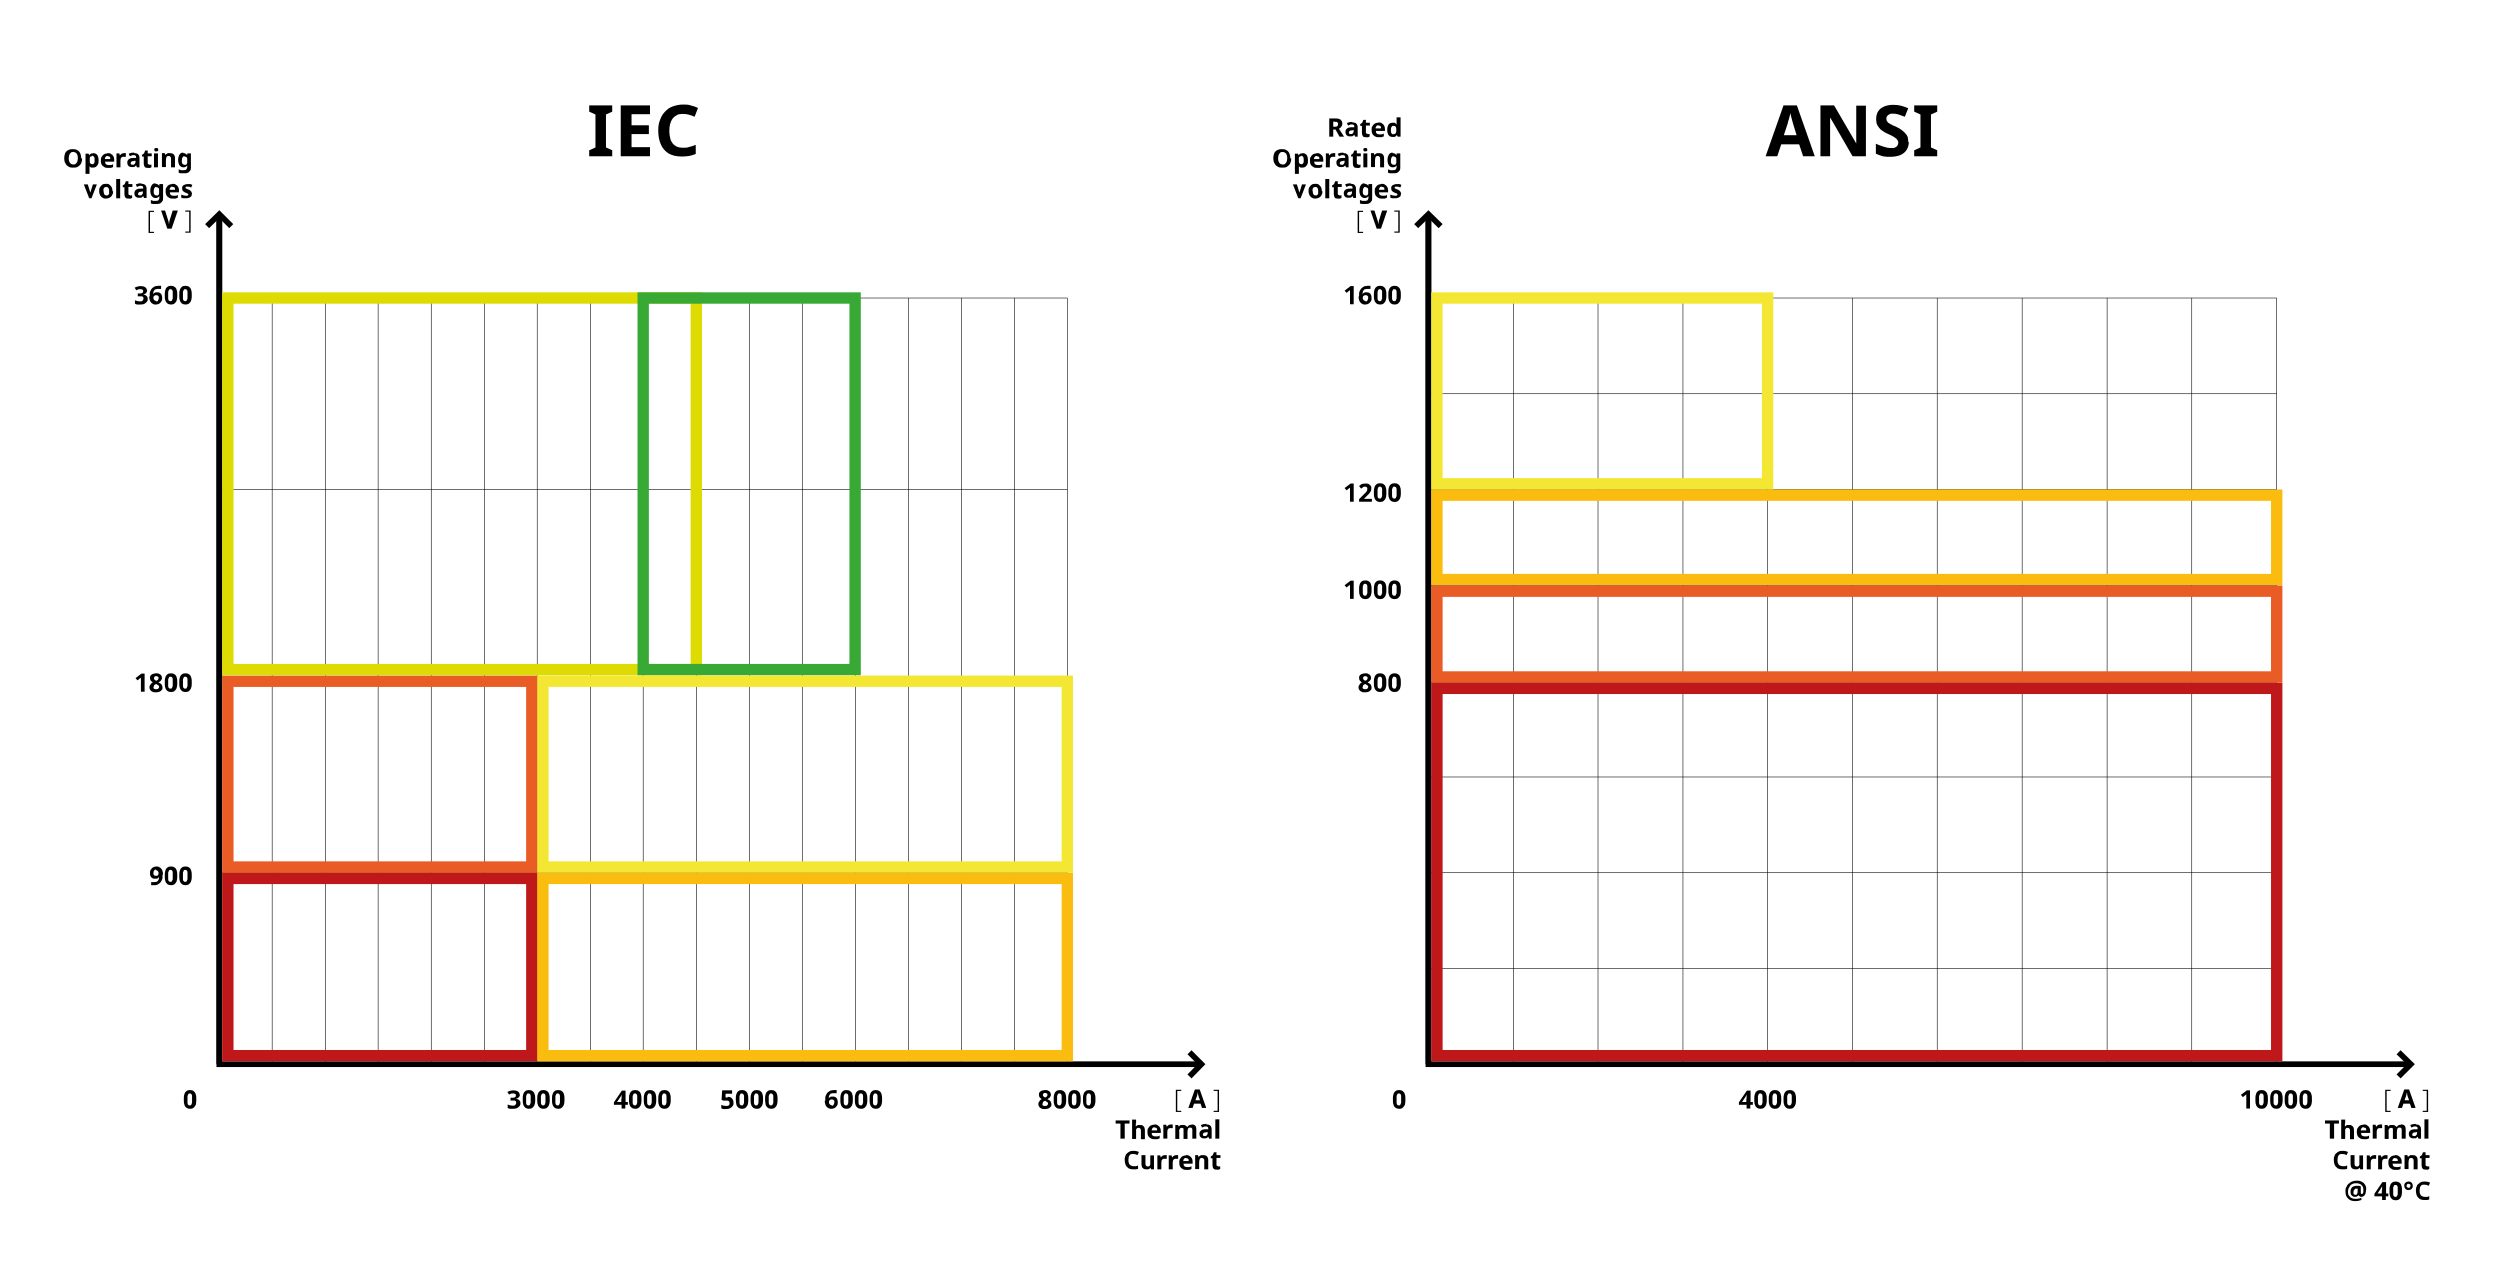 <svg xmlns="http://www.w3.org/2000/svg" id="Livello_1" viewBox="0 0 880 450"><defs><style> .st0 { stroke: #bf181a; } .st0, .st1, .st2, .st3, .st4, .st5, .st6, .st7 { fill: none; stroke-miterlimit: 10; } .st0, .st1, .st2, .st3, .st4, .st7 { stroke-width: 4px; } .st1 { stroke: #fabd0f; } .st2 { stroke: #39a935; } .st3 { stroke: #e95c26; } .st4 { stroke: #f4e733; } .st8 { fill: #fff; } .st5 { stroke-width: .2px; } .st5, .st6 { stroke: #000; } .st6 { stroke-width: 2px; } .st7 { stroke: #dddb01; } </style></defs><rect class="st8" width="880" height="450"></rect><line class="st5" x1="77.2" y1="104.9" x2="375.7" y2="104.9"></line><g><line class="st5" x1="77.2" y1="172.3" x2="375.7" y2="172.3"></line><line class="st5" x1="77.2" y1="239.8" x2="375.7" y2="239.8"></line><line class="st5" x1="77.2" y1="307.2" x2="375.7" y2="307.2"></line><line class="st5" x1="245.1" y1="104.9" x2="245.1" y2="374.6"></line><line class="st5" x1="226.4" y1="104.9" x2="226.4" y2="374.6"></line><line class="st5" x1="263.8" y1="104.9" x2="263.8" y2="374.6"></line><line class="st5" x1="207.8" y1="104.9" x2="207.8" y2="374.6"></line><line class="st5" x1="189.1" y1="104.9" x2="189.1" y2="374.6"></line><line class="st5" x1="170.5" y1="104.9" x2="170.5" y2="374.6"></line><line class="st5" x1="151.8" y1="104.9" x2="151.8" y2="374.6"></line><line class="st5" x1="133.1" y1="104.9" x2="133.1" y2="374.6"></line><line class="st5" x1="114.5" y1="104.9" x2="114.5" y2="374.6"></line><line class="st5" x1="95.8" y1="104.9" x2="95.8" y2="374.6"></line><line class="st5" x1="375.7" y1="104.9" x2="375.7" y2="374.6"></line><line class="st5" x1="357.1" y1="104.9" x2="357.1" y2="374.6"></line><line class="st5" x1="338.4" y1="104.9" x2="338.4" y2="374.6"></line><line class="st5" x1="319.8" y1="104.9" x2="319.8" y2="374.6"></line><line class="st5" x1="301.1" y1="104.9" x2="301.1" y2="374.6"></line><line class="st5" x1="282.4" y1="104.9" x2="282.4" y2="374.6"></line></g><polyline class="st6" points="422.9 374.6 77.2 374.6 77.2 75.4"></polyline><line class="st6" x1="77.2" y1="75.4" x2="77.2" y2="374.6"></line><polyline class="st6" points="72.9 79.6 77.2 75.4 81.4 79.6"></polyline><polyline class="st6" points="418.7 370.4 422.9 374.6 418.7 378.9"></polyline><g><path d="M215.5,55h-8.1v-2.1l2.2-1v-11.6l-2.2-1v-2.2h8.1v2.2l-2.2,1v11.6l2.2,1v2.1Z"></path><path d="M228.8,55h-10.3v-17.9h10.3v3.1h-6.5v3.9h6.1v3.1h-6.1v4.6h6.5v3.1Z"></path><path d="M240.2,40.1c-.7,0-1.4.1-1.9.4-.6.3-1.1.7-1.5,1.2-.4.5-.7,1.2-.9,1.9-.2.7-.3,1.6-.3,2.5s.2,2.3.5,3.2c.4.9.9,1.6,1.6,2,.7.5,1.6.7,2.7.7s1.5,0,2.3-.3c.7-.2,1.5-.4,2.2-.7v3.2c-.8.3-1.5.5-2.3.7-.8.1-1.6.2-2.6.2-1.9,0-3.5-.4-4.7-1.1-1.2-.8-2.1-1.8-2.7-3.2-.6-1.4-.9-3-.9-4.8s.2-2.6.6-3.7.9-2.1,1.7-2.9c.7-.8,1.6-1.5,2.7-1.9s2.3-.7,3.7-.7,1.8,0,2.7.3c.9.2,1.8.5,2.6.9l-1.2,3.1c-.6-.3-1.2-.5-1.9-.7-.7-.2-1.4-.3-2.2-.3Z"></path></g><g><path d="M634.7,55l-1.4-4.2h-6.3l-1.4,4.2h-4.1l6.3-17.9h4.7l6.3,17.9h-4.1ZM631.2,43.7c0-.2-.2-.6-.3-1.1s-.3-1-.4-1.5c-.1-.5-.2-1-.3-1.3,0,.4-.2.8-.3,1.3s-.2,1-.4,1.4c-.1.5-.2.9-.3,1.2l-1.3,3.9h4.5l-1.2-3.9Z"></path><path d="M656.9,55h-4.8l-7.8-13.5h-.1c0,.6,0,1.1,0,1.7,0,.6,0,1.1,0,1.7,0,.6,0,1.1,0,1.7v8.4h-3.4v-17.9h4.8l7.8,13.4h0c0-.5,0-1.1,0-1.6s0-1.1,0-1.6c0-.5,0-1.1,0-1.6v-8.5h3.4v17.9Z"></path><path d="M671.9,50c0,1.1-.3,2-.8,2.8-.5.8-1.3,1.4-2.2,1.8-1,.4-2.2.6-3.6.6s-1.2,0-1.8-.1c-.6,0-1.2-.2-1.7-.4-.5-.2-1.1-.4-1.5-.6v-3.5c.9.4,1.7.7,2.6,1,.9.3,1.8.5,2.7.5s1.1,0,1.5-.2c.4-.2.7-.4.8-.7.2-.3.3-.6.3-1s-.2-.8-.5-1.2c-.3-.3-.7-.6-1.2-.9s-1.1-.6-1.8-.9c-.4-.2-.9-.4-1.4-.7-.5-.3-.9-.6-1.4-1-.4-.4-.8-.9-1.1-1.5-.3-.6-.4-1.3-.4-2.1s.2-2,.7-2.7c.5-.8,1.2-1.3,2.1-1.7.9-.4,2-.6,3.2-.6s1.8.1,2.7.3c.8.2,1.7.5,2.6.9l-1.2,3c-.8-.3-1.6-.6-2.2-.8-.6-.2-1.3-.3-2-.3s-.9,0-1.2.2c-.3.2-.6.4-.8.6-.2.3-.3.6-.3,1s.1.8.4,1.1c.2.3.6.6,1.1.8.5.3,1.1.6,1.9.9.9.4,1.7.9,2.3,1.4.6.5,1.1,1,1.5,1.6.4.6.5,1.4.5,2.4Z"></path><path d="M681.9,55h-8.1v-2.1l2.2-1v-11.6l-2.2-1v-2.2h8.1v2.2l-2.2,1v11.6l2.2,1v2.1Z"></path></g><g><path d="M51.8,102.1c0,.3,0,.5-.2.8s-.3.4-.5.5-.4.2-.7.3h0c.5,0,.9.2,1.2.5.3.3.4.6.4,1s0,.7-.3,1c-.2.3-.5.5-.8.7s-.9.3-1.5.3-.7,0-1,0-.6-.1-.9-.3v-1.2c.3.1.6.2.9.3.3,0,.6.1.8.1.5,0,.8,0,1-.3.2-.2.3-.4.3-.7s0-.3-.1-.5-.2-.2-.5-.3c-.2,0-.5,0-.9,0h-.5v-1h.5c.4,0,.7,0,.9-.1.2,0,.3-.2.4-.3,0-.1.1-.3.1-.4s0-.4-.2-.5c-.1-.1-.4-.2-.7-.2s-.4,0-.6,0c-.2,0-.3.1-.5.2-.1,0-.3.1-.4.2l-.6-.9c.3-.2.5-.3.9-.4s.7-.2,1.2-.2,1.2.1,1.6.4c.4.3.6.6.6,1.1Z"></path><path d="M52.7,104.4c0-.4,0-.7,0-1.1,0-.4.1-.7.3-1,.1-.3.3-.6.6-.9.2-.2.6-.4.9-.6.4-.1.8-.2,1.4-.2s.3,0,.4,0c.2,0,.3,0,.4,0v1.1c-.1,0-.2,0-.4,0-.1,0-.3,0-.4,0-.4,0-.7,0-1,.1-.3,0-.5.2-.6.4-.2.2-.3.4-.3.6,0,.2-.1.5-.1.8h0c0-.1.2-.3.3-.4.1-.1.3-.2.5-.3.2,0,.4,0,.6,0,.4,0,.7,0,1,.2.3.2.5.4.6.7s.2.7.2,1.1,0,.9-.3,1.2c-.2.3-.4.6-.8.8-.3.2-.7.3-1.2.3s-.6,0-.9-.2c-.3-.1-.5-.3-.7-.5-.2-.2-.4-.5-.5-.9-.1-.4-.2-.8-.2-1.3ZM55,106.1c.3,0,.5,0,.6-.3s.3-.5.3-.9,0-.6-.2-.7c-.1-.2-.4-.3-.7-.3s-.4,0-.5.1-.3.2-.4.3c0,.1-.1.3-.1.4s0,.3,0,.4.1.3.2.4c0,.1.2.2.3.3s.3.1.4.1Z"></path><path d="M62.4,103.9c0,.5,0,1-.1,1.4s-.2.8-.4,1c-.2.3-.4.5-.7.7-.3.1-.6.2-1,.2s-.9-.1-1.3-.4c-.3-.3-.6-.6-.7-1.1-.2-.5-.2-1.1-.2-1.8s0-1.3.2-1.8c.1-.5.4-.9.7-1.1.3-.3.8-.4,1.3-.4s.9.1,1.3.4.6.6.7,1.1c.2.5.2,1.1.2,1.8ZM59.2,103.9c0,.5,0,.9,0,1.2,0,.3.1.6.3.7.1.2.3.2.5.2s.4,0,.5-.2c.1-.2.2-.4.3-.7,0-.3,0-.7,0-1.2s0-.9,0-1.2c0-.3-.1-.6-.3-.7-.1-.2-.3-.2-.5-.2s-.4,0-.5.2c-.1.2-.2.4-.3.7,0,.3,0,.7,0,1.2Z"></path><path d="M67.5,103.9c0,.5,0,1-.1,1.4s-.2.8-.4,1c-.2.3-.4.5-.7.7-.3.1-.6.2-1,.2s-.9-.1-1.3-.4c-.3-.3-.6-.6-.7-1.1-.2-.5-.2-1.1-.2-1.8s0-1.3.2-1.8c.1-.5.4-.9.7-1.1.3-.3.8-.4,1.3-.4s.9.1,1.3.4.6.6.7,1.1c.2.5.2,1.1.2,1.8ZM64.4,103.9c0,.5,0,.9,0,1.2,0,.3.1.6.3.7.1.2.3.2.5.2s.4,0,.5-.2c.1-.2.2-.4.3-.7,0-.3,0-.7,0-1.2s0-.9,0-1.2c0-.3-.1-.6-.3-.7-.1-.2-.3-.2-.5-.2s-.4,0-.5.2c-.1.2-.2.4-.3.7,0,.3,0,.7,0,1.2Z"></path></g><g><path d="M51,243.5h-1.4v-3.7c0-.1,0-.2,0-.4s0-.3,0-.5,0-.3,0-.4c0,0,0,.1-.2.2,0,0-.2.2-.3.2l-.7.6-.7-.8,2.1-1.6h1.1v6.4Z"></path><path d="M55,237c.4,0,.7,0,1,.2.3.1.6.3.7.5.2.2.3.5.3.9s0,.5-.2.7c-.1.2-.2.4-.4.5s-.4.3-.6.4c.2.1.4.3.7.4.2.2.4.3.5.6.1.2.2.5.2.8s0,.7-.3.9c-.2.3-.5.5-.8.6s-.7.2-1.2.2-.9,0-1.2-.2c-.3-.1-.6-.3-.8-.6-.2-.3-.3-.6-.3-.9s0-.5.2-.8.3-.4.4-.6c.2-.2.4-.3.6-.4-.2-.1-.4-.3-.5-.4-.2-.2-.3-.3-.4-.5,0-.2-.1-.4-.1-.7s0-.6.3-.9c.2-.2.4-.4.8-.5s.7-.2,1-.2ZM54,241.8c0,.2,0,.4.2.6.2.2.4.2.7.2s.6,0,.8-.2.3-.3.3-.6,0-.3-.1-.4-.2-.2-.4-.3c-.1,0-.3-.2-.4-.3h-.1c-.2,0-.3.1-.5.2s-.3.2-.3.4c0,.1-.1.3-.1.4ZM55,238c-.2,0-.4,0-.6.2-.1.1-.2.3-.2.5s0,.3.1.4c0,.1.2.2.3.3s.2.2.4.2c.1,0,.3-.1.4-.2.1,0,.2-.2.3-.3,0-.1.1-.2.1-.4s0-.4-.2-.5-.3-.2-.6-.2Z"></path><path d="M62.4,240.3c0,.5,0,1-.1,1.4s-.2.8-.4,1c-.2.3-.4.5-.7.7-.3.1-.6.2-1,.2s-.9-.1-1.3-.4c-.3-.3-.6-.6-.7-1.1-.2-.5-.2-1.1-.2-1.8s0-1.3.2-1.8c.1-.5.4-.9.7-1.1.3-.3.8-.4,1.3-.4s.9.1,1.3.4.6.6.7,1.1c.2.5.2,1.1.2,1.8ZM59.2,240.3c0,.5,0,.9,0,1.2,0,.3.1.6.3.7.1.2.3.2.5.2s.4,0,.5-.2c.1-.2.2-.4.3-.7,0-.3,0-.7,0-1.2s0-.9,0-1.2c0-.3-.1-.6-.3-.7-.1-.2-.3-.2-.5-.2s-.4,0-.5.2c-.1.2-.2.4-.3.7,0,.3,0,.7,0,1.2Z"></path><path d="M67.5,240.3c0,.5,0,1-.1,1.4s-.2.8-.4,1c-.2.3-.4.5-.7.7-.3.1-.6.2-1,.2s-.9-.1-1.3-.4c-.3-.3-.6-.6-.7-1.1-.2-.5-.2-1.1-.2-1.8s0-1.3.2-1.8c.1-.5.4-.9.7-1.1.3-.3.8-.4,1.3-.4s.9.1,1.3.4.6.6.7,1.1c.2.5.2,1.1.2,1.8ZM64.4,240.3c0,.5,0,.9,0,1.2,0,.3.1.6.3.7.1.2.3.2.5.2s.4,0,.5-.2c.1-.2.2-.4.3-.7,0-.3,0-.7,0-1.2s0-.9,0-1.2c0-.3-.1-.6-.3-.7-.1-.2-.3-.2-.5-.2s-.4,0-.5.2c-.1.2-.2.4-.3.7,0,.3,0,.7,0,1.2Z"></path></g><g><path d="M57.2,307.8c0,.4,0,.7,0,1.1,0,.4-.1.7-.3,1-.1.3-.3.6-.6.9-.2.2-.6.4-.9.6s-.8.2-1.4.2-.3,0-.4,0-.3,0-.4,0v-1.1c.1,0,.2,0,.4,0,.1,0,.3,0,.4,0,.4,0,.7,0,1-.1.3,0,.5-.2.6-.4s.3-.4.3-.6c0-.2.1-.5.1-.8h0c0,.1-.2.3-.3.4-.1.1-.3.2-.4.3-.2,0-.4,0-.7,0s-.7,0-1-.2-.5-.4-.6-.7c-.2-.3-.2-.7-.2-1.1s0-.9.3-1.2c.2-.3.4-.6.8-.8s.7-.3,1.2-.3.6,0,.9.2.5.3.7.5c.2.2.4.5.5.9s.2.8.2,1.3ZM54.9,306.1c-.3,0-.5,0-.6.3-.2.2-.3.5-.3.9s0,.6.2.7c.1.2.4.3.7.3s.4,0,.5-.1c.1,0,.3-.2.3-.3,0-.1.1-.3.1-.4s0-.3,0-.4c0-.1-.1-.3-.2-.4s-.2-.2-.3-.3-.3-.1-.4-.1Z"></path><path d="M62.4,308.3c0,.5,0,1-.1,1.4s-.2.8-.4,1c-.2.3-.4.5-.7.7-.3.1-.6.2-1,.2s-.9-.1-1.3-.4c-.3-.3-.6-.6-.7-1.1-.2-.5-.2-1.1-.2-1.8s0-1.3.2-1.8c.1-.5.4-.9.7-1.1.3-.3.8-.4,1.3-.4s.9.1,1.3.4.6.6.7,1.1c.2.5.2,1.1.2,1.8ZM59.2,308.3c0,.5,0,.9,0,1.2,0,.3.1.6.3.7.1.2.3.2.5.2s.4,0,.5-.2c.1-.2.2-.4.3-.7,0-.3,0-.7,0-1.2s0-.9,0-1.2c0-.3-.1-.6-.3-.7-.1-.2-.3-.2-.5-.2s-.4,0-.5.2c-.1.2-.2.4-.3.7,0,.3,0,.7,0,1.2Z"></path><path d="M67.5,308.3c0,.5,0,1-.1,1.4s-.2.8-.4,1c-.2.3-.4.5-.7.7-.3.1-.6.2-1,.2s-.9-.1-1.3-.4c-.3-.3-.6-.6-.7-1.1-.2-.5-.2-1.1-.2-1.8s0-1.3.2-1.8c.1-.5.4-.9.7-1.1.3-.3.8-.4,1.3-.4s.9.1,1.3.4.6.6.7,1.1c.2.5.2,1.1.2,1.8ZM64.4,308.3c0,.5,0,.9,0,1.2,0,.3.1.6.3.7.1.2.3.2.5.2s.4,0,.5-.2c.1-.2.2-.4.3-.7,0-.3,0-.7,0-1.2s0-.9,0-1.2c0-.3-.1-.6-.3-.7-.1-.2-.3-.2-.5-.2s-.4,0-.5.2c-.1.2-.2.4-.3.7,0,.3,0,.7,0,1.2Z"></path></g><g><path d="M183,385.2c0,.3,0,.5-.2.8s-.3.4-.5.5-.4.2-.7.3h0c.5,0,.9.2,1.2.5.3.3.4.6.4,1s0,.7-.3,1c-.2.3-.5.5-.8.7s-.9.3-1.5.3-.7,0-1,0-.6-.1-.9-.3v-1.2c.3.1.6.2.9.3.3,0,.6.1.8.1.5,0,.8,0,1-.3.2-.2.3-.4.3-.7s0-.3-.1-.5-.2-.2-.5-.3c-.2,0-.5,0-.9,0h-.5v-1h.5c.4,0,.7,0,.9-.1.2,0,.3-.2.4-.3,0-.1.1-.3.1-.4s0-.4-.2-.5c-.1-.1-.4-.2-.7-.2s-.4,0-.6,0c-.2,0-.3.1-.5.2-.1,0-.3.1-.4.2l-.6-.9c.3-.2.5-.3.9-.4s.7-.2,1.2-.2,1.2.1,1.6.4c.4.3.6.6.6,1.1Z"></path><path d="M188.4,387c0,.5,0,1-.1,1.4s-.2.8-.4,1c-.2.3-.4.5-.7.7-.3.1-.6.2-1,.2s-.9-.1-1.3-.4c-.3-.3-.6-.6-.7-1.1-.2-.5-.2-1.1-.2-1.8s0-1.3.2-1.8c.1-.5.4-.9.7-1.1.3-.3.8-.4,1.3-.4s.9.1,1.3.4.6.6.7,1.1c.2.5.2,1.1.2,1.8ZM185.2,387c0,.5,0,.9,0,1.2,0,.3.1.6.3.7.1.2.3.2.5.2s.4,0,.5-.2c.1-.2.2-.4.3-.7,0-.3,0-.7,0-1.2s0-.9,0-1.2c0-.3-.1-.6-.3-.7-.1-.2-.3-.2-.5-.2s-.4,0-.5.2c-.1.2-.2.4-.3.7,0,.3,0,.7,0,1.2Z"></path><path d="M193.5,387c0,.5,0,1-.1,1.4s-.2.8-.4,1c-.2.3-.4.5-.7.7-.3.1-.6.2-1,.2s-.9-.1-1.3-.4c-.3-.3-.6-.6-.7-1.1-.2-.5-.2-1.1-.2-1.8s0-1.3.2-1.8c.1-.5.4-.9.7-1.1.3-.3.8-.4,1.3-.4s.9.1,1.3.4.6.6.7,1.1c.2.5.2,1.1.2,1.8ZM190.4,387c0,.5,0,.9,0,1.2,0,.3.1.6.3.7.1.2.3.2.5.2s.4,0,.5-.2c.1-.2.2-.4.3-.7,0-.3,0-.7,0-1.2s0-.9,0-1.2c0-.3-.1-.6-.3-.7-.1-.2-.3-.2-.5-.2s-.4,0-.5.2c-.1.2-.2.4-.3.7,0,.3,0,.7,0,1.2Z"></path><path d="M198.7,387c0,.5,0,1-.1,1.4s-.2.8-.4,1c-.2.3-.4.5-.7.7-.3.1-.6.2-1,.2s-.9-.1-1.3-.4c-.3-.3-.6-.6-.7-1.1-.2-.5-.2-1.1-.2-1.8s0-1.3.2-1.8c.1-.5.4-.9.7-1.1.3-.3.8-.4,1.3-.4s.9.1,1.3.4.6.6.7,1.1c.2.5.2,1.1.2,1.8ZM195.5,387c0,.5,0,.9,0,1.2,0,.3.1.6.3.7.1.2.3.2.5.2s.4,0,.5-.2c.1-.2.2-.4.3-.7,0-.3,0-.7,0-1.2s0-.9,0-1.2c0-.3-.1-.6-.3-.7-.1-.2-.3-.2-.5-.2s-.4,0-.5.2c-.1.2-.2.4-.3.7,0,.3,0,.7,0,1.2Z"></path></g><g><path d="M220.9,388.9h-.8v1.3h-1.3v-1.3h-2.7v-.9l2.8-4.1h1.3v4h.8v1.1ZM218.8,386.7c0-.1,0-.2,0-.4,0-.1,0-.3,0-.4,0-.1,0-.3,0-.4,0-.1,0-.2,0-.2h0c0,.1-.1.2-.2.4,0,.1-.1.2-.2.4l-1.2,1.8h1.5v-1.1Z"></path><path d="M225.8,387c0,.5,0,1-.1,1.4s-.2.8-.4,1c-.2.3-.4.5-.7.7-.3.1-.6.2-1,.2s-.9-.1-1.3-.4c-.3-.3-.6-.6-.7-1.1-.2-.5-.2-1.1-.2-1.8s0-1.3.2-1.8c.1-.5.4-.9.7-1.1.3-.3.8-.4,1.3-.4s.9.1,1.3.4.6.6.7,1.1c.2.5.2,1.1.2,1.8ZM222.7,387c0,.5,0,.9,0,1.2,0,.3.1.6.3.7.1.2.3.2.5.2s.4,0,.5-.2c.1-.2.2-.4.3-.7,0-.3,0-.7,0-1.2s0-.9,0-1.2c0-.3-.1-.6-.3-.7-.1-.2-.3-.2-.5-.2s-.4,0-.5.2c-.1.2-.2.4-.3.7,0,.3,0,.7,0,1.2Z"></path><path d="M231,387c0,.5,0,1-.1,1.4s-.2.8-.4,1c-.2.3-.4.5-.7.7-.3.1-.6.2-1,.2s-.9-.1-1.3-.4c-.3-.3-.6-.6-.7-1.1-.2-.5-.2-1.1-.2-1.8s0-1.3.2-1.8c.1-.5.4-.9.7-1.1.3-.3.8-.4,1.3-.4s.9.1,1.3.4.6.6.7,1.1c.2.5.2,1.1.2,1.8ZM227.8,387c0,.5,0,.9,0,1.2,0,.3.1.6.3.7.1.2.3.2.5.2s.4,0,.5-.2c.1-.2.2-.4.3-.7,0-.3,0-.7,0-1.2s0-.9,0-1.2c0-.3-.1-.6-.3-.7-.1-.2-.3-.2-.5-.2s-.4,0-.5.2c-.1.2-.2.4-.3.7,0,.3,0,.7,0,1.2Z"></path><path d="M236.1,387c0,.5,0,1-.1,1.4s-.2.8-.4,1c-.2.3-.4.5-.7.7-.3.1-.6.2-1,.2s-.9-.1-1.3-.4c-.3-.3-.6-.6-.7-1.1-.2-.5-.2-1.1-.2-1.8s0-1.3.2-1.8c.1-.5.4-.9.7-1.1.3-.3.8-.4,1.3-.4s.9.1,1.3.4.6.6.7,1.1c.2.5.2,1.1.2,1.8ZM233,387c0,.5,0,.9,0,1.2,0,.3.1.6.3.7.1.2.3.2.5.2s.4,0,.5-.2c.1-.2.2-.4.3-.7,0-.3,0-.7,0-1.2s0-.9,0-1.2c0-.3-.1-.6-.3-.7-.1-.2-.3-.2-.5-.2s-.4,0-.5.2c-.1.2-.2.4-.3.7,0,.3,0,.7,0,1.2Z"></path></g><g><path d="M256.2,386.1c.4,0,.7,0,1,.2.3.1.5.4.7.7.2.3.3.6.3,1.1s0,.9-.3,1.2c-.2.3-.5.6-.9.8-.4.2-.9.3-1.4.3s-.7,0-.9,0c-.3,0-.6-.1-.8-.3v-1.2c.2.1.5.2.8.3.3,0,.6.1.9.1s.5,0,.7-.1c.2,0,.3-.2.4-.3,0-.1.1-.3.1-.6s-.1-.6-.3-.7c-.2-.2-.5-.2-1-.2s-.3,0-.5,0c-.2,0-.3,0-.5,0l-.5-.3.2-3.3h3.5v1.2h-2.3v1.3s0,0,.2,0,.3,0,.5,0Z"></path><path d="M263.4,387c0,.5,0,1-.1,1.4s-.2.8-.4,1c-.2.3-.4.5-.7.7-.3.1-.6.2-1,.2s-.9-.1-1.3-.4c-.3-.3-.6-.6-.7-1.1s-.2-1.1-.2-1.8,0-1.3.2-1.8c.1-.5.4-.9.7-1.1.3-.3.8-.4,1.3-.4s.9.1,1.3.4.6.6.7,1.1c.2.5.2,1.1.2,1.8ZM260.3,387c0,.5,0,.9,0,1.2,0,.3.1.6.3.7.1.2.3.2.5.2s.4,0,.5-.2c.1-.2.2-.4.3-.7,0-.3,0-.7,0-1.2s0-.9,0-1.2c0-.3-.2-.6-.3-.7s-.3-.2-.5-.2-.4,0-.5.2c-.1.2-.2.4-.3.7,0,.3,0,.7,0,1.2Z"></path><path d="M268.6,387c0,.5,0,1-.1,1.4s-.2.8-.4,1c-.2.3-.4.5-.7.7s-.6.2-1,.2-.9-.1-1.3-.4c-.3-.3-.6-.6-.7-1.1-.2-.5-.2-1.1-.2-1.8s0-1.3.2-1.8c.1-.5.4-.9.7-1.1.3-.3.8-.4,1.3-.4s.9.1,1.3.4.6.6.7,1.1c.2.5.2,1.1.2,1.8ZM265.4,387c0,.5,0,.9,0,1.2,0,.3.1.6.3.7.1.2.3.2.5.2s.4,0,.5-.2c.1-.2.2-.4.3-.7,0-.3,0-.7,0-1.2s0-.9,0-1.2c0-.3-.1-.6-.3-.7-.1-.2-.3-.2-.5-.2s-.4,0-.5.2-.2.4-.3.7c0,.3,0,.7,0,1.2Z"></path><path d="M273.7,387c0,.5,0,1-.1,1.4s-.2.8-.4,1c-.2.3-.4.5-.7.7-.3.1-.6.2-1,.2s-.9-.1-1.3-.4c-.3-.3-.6-.6-.7-1.1s-.2-1.1-.2-1.8,0-1.3.2-1.8c.1-.5.4-.9.7-1.1.3-.3.8-.4,1.3-.4s.9.1,1.3.4.6.6.7,1.1c.2.5.2,1.1.2,1.8ZM270.6,387c0,.5,0,.9,0,1.2,0,.3.1.6.3.7.1.2.3.2.5.2s.4,0,.5-.2c.1-.2.2-.4.3-.7,0-.3,0-.7,0-1.2s0-.9,0-1.2c0-.3-.2-.6-.3-.7s-.3-.2-.5-.2-.4,0-.5.2c-.1.2-.2.4-.3.7,0,.3,0,.7,0,1.2Z"></path></g><g><path d="M290.5,387.5c0-.4,0-.7,0-1.1,0-.4.1-.7.3-1,.1-.3.3-.6.6-.9.2-.2.6-.4.9-.6.4-.1.8-.2,1.4-.2s.3,0,.4,0c.2,0,.3,0,.4,0v1.1c-.1,0-.2,0-.4,0-.1,0-.3,0-.4,0-.4,0-.7,0-1,.1-.3,0-.5.2-.6.4-.2.2-.3.4-.3.6,0,.2-.1.5-.1.8h0c0-.1.2-.3.3-.4.1-.1.3-.2.5-.3.2,0,.4,0,.6,0,.4,0,.7,0,1,.2.3.2.5.4.6.7s.2.7.2,1.1,0,.9-.3,1.2c-.2.3-.4.6-.8.8-.3.2-.7.3-1.2.3s-.6,0-.9-.2c-.3-.1-.5-.3-.7-.5-.2-.2-.4-.5-.5-.9-.1-.4-.2-.8-.2-1.3ZM292.8,389.2c.3,0,.5,0,.6-.3s.3-.5.3-.9,0-.6-.2-.7c-.1-.2-.4-.3-.7-.3s-.4,0-.5.1-.3.2-.4.3c0,.1-.1.3-.1.4s0,.3,0,.4.1.3.2.4c0,.1.2.2.3.3s.3.1.4.1Z"></path><path d="M300.2,387c0,.5,0,1-.1,1.4s-.2.8-.4,1c-.2.3-.4.5-.7.7-.3.1-.6.2-1,.2s-.9-.1-1.3-.4c-.3-.3-.6-.6-.7-1.1-.2-.5-.2-1.1-.2-1.8s0-1.3.2-1.8c.1-.5.4-.9.7-1.1.3-.3.8-.4,1.3-.4s.9.1,1.3.4.6.6.7,1.1c.2.5.2,1.1.2,1.8ZM297,387c0,.5,0,.9,0,1.2,0,.3.1.6.3.7.1.2.3.2.5.2s.4,0,.5-.2c.1-.2.2-.4.3-.7,0-.3,0-.7,0-1.2s0-.9,0-1.2c0-.3-.1-.6-.3-.7-.1-.2-.3-.2-.5-.2s-.4,0-.5.2c-.1.2-.2.4-.3.7,0,.3,0,.7,0,1.2Z"></path><path d="M305.3,387c0,.5,0,1-.1,1.4s-.2.8-.4,1c-.2.3-.4.5-.7.7-.3.1-.6.2-1,.2s-.9-.1-1.3-.4c-.3-.3-.6-.6-.7-1.1-.2-.5-.2-1.1-.2-1.8s0-1.3.2-1.8c.1-.5.4-.9.7-1.1.3-.3.8-.4,1.3-.4s.9.1,1.3.4.6.6.7,1.1c.2.5.2,1.1.2,1.8ZM302.2,387c0,.5,0,.9,0,1.2,0,.3.1.6.3.7.1.2.3.2.5.2s.4,0,.5-.2c.1-.2.2-.4.3-.7,0-.3,0-.7,0-1.2s0-.9,0-1.2c0-.3-.1-.6-.3-.7-.1-.2-.3-.2-.5-.2s-.4,0-.5.2c-.1.2-.2.4-.3.7,0,.3,0,.7,0,1.2Z"></path><path d="M310.5,387c0,.5,0,1-.1,1.4s-.2.8-.4,1c-.2.3-.4.5-.7.7-.3.1-.6.2-1,.2s-.9-.1-1.3-.4c-.3-.3-.6-.6-.7-1.1-.2-.5-.2-1.1-.2-1.8s0-1.3.2-1.8c.1-.5.4-.9.7-1.1.3-.3.8-.4,1.3-.4s.9.1,1.3.4.6.6.7,1.1c.2.5.2,1.1.2,1.8ZM307.3,387c0,.5,0,.9,0,1.2,0,.3.1.6.3.7.1.2.3.2.5.2s.4,0,.5-.2c.1-.2.2-.4.3-.7,0-.3,0-.7,0-1.2s0-.9,0-1.2c0-.3-.1-.6-.3-.7-.1-.2-.3-.2-.5-.2s-.4,0-.5.2c-.1.2-.2.4-.3.7,0,.3,0,.7,0,1.2Z"></path></g><g><path d="M367.9,383.7c.4,0,.7,0,1,.2.3.1.6.3.7.5.2.2.3.5.3.9s0,.5-.2.7c-.1.2-.2.4-.4.5s-.4.3-.6.4c.2.1.4.3.7.4.2.2.4.3.5.6.1.2.2.5.2.8s0,.7-.3.9c-.2.3-.5.5-.8.6s-.7.2-1.2.2-.9,0-1.2-.2c-.3-.1-.6-.3-.8-.6-.2-.3-.3-.6-.3-.9s0-.5.2-.8.3-.4.4-.6c.2-.2.4-.3.6-.4-.2-.1-.4-.3-.5-.4-.2-.2-.3-.3-.4-.5,0-.2-.1-.4-.1-.7s0-.6.3-.9c.2-.2.4-.4.8-.5s.7-.2,1-.2ZM366.9,388.5c0,.2,0,.4.2.6.2.2.4.2.7.2s.6,0,.8-.2.3-.3.3-.6,0-.3-.1-.4-.2-.2-.4-.3c-.1,0-.3-.2-.4-.3h-.1c-.2,0-.3.1-.5.2s-.3.2-.3.4c0,.1-.1.3-.1.4ZM367.9,384.7c-.2,0-.4,0-.6.2-.1.1-.2.3-.2.5s0,.3.1.4c0,.1.2.2.3.3s.2.2.4.2c.1,0,.3-.1.4-.2.1,0,.2-.2.3-.3,0-.1.1-.2.1-.4s0-.4-.2-.5-.3-.2-.6-.2Z"></path><path d="M375.3,387c0,.5,0,1-.1,1.4s-.2.8-.4,1c-.2.3-.4.5-.7.7-.3.1-.6.2-1,.2s-.9-.1-1.3-.4c-.3-.3-.6-.6-.7-1.1-.2-.5-.2-1.1-.2-1.8s0-1.3.2-1.8c.1-.5.4-.9.7-1.1.3-.3.8-.4,1.3-.4s.9.1,1.3.4.6.6.7,1.1c.2.5.2,1.1.2,1.8ZM372.1,387c0,.5,0,.9,0,1.2,0,.3.1.6.3.7.1.2.3.2.5.2s.4,0,.5-.2c.1-.2.2-.4.3-.7,0-.3,0-.7,0-1.2s0-.9,0-1.2c0-.3-.1-.6-.3-.7-.1-.2-.3-.2-.5-.2s-.4,0-.5.2c-.1.2-.2.4-.3.7,0,.3,0,.7,0,1.2Z"></path><path d="M380.4,387c0,.5,0,1-.1,1.4s-.2.8-.4,1c-.2.3-.4.5-.7.7-.3.1-.6.2-1,.2s-.9-.1-1.3-.4c-.3-.3-.6-.6-.7-1.1-.2-.5-.2-1.1-.2-1.8s0-1.3.2-1.8c.1-.5.4-.9.7-1.1.3-.3.8-.4,1.3-.4s.9.1,1.3.4.6.6.7,1.1c.2.5.2,1.1.2,1.8ZM377.3,387c0,.5,0,.9,0,1.2,0,.3.1.6.3.7.1.2.3.2.5.2s.4,0,.5-.2c.1-.2.2-.4.3-.7,0-.3,0-.7,0-1.2s0-.9,0-1.2c0-.3-.1-.6-.3-.7-.1-.2-.3-.2-.5-.2s-.4,0-.5.2c-.1.2-.2.4-.3.7,0,.3,0,.7,0,1.2Z"></path><path d="M385.6,387c0,.5,0,1-.1,1.4s-.2.8-.4,1c-.2.3-.4.5-.7.7-.3.1-.6.2-1,.2s-.9-.1-1.3-.4c-.3-.3-.6-.6-.7-1.1-.2-.5-.2-1.1-.2-1.8s0-1.3.2-1.8c.1-.5.4-.9.7-1.1.3-.3.8-.4,1.3-.4s.9.1,1.3.4.6.6.7,1.1c.2.5.2,1.1.2,1.8ZM382.4,387c0,.5,0,.9,0,1.2,0,.3.1.6.3.7.1.2.3.2.5.2s.4,0,.5-.2c.1-.2.2-.4.3-.7,0-.3,0-.7,0-1.2s0-.9,0-1.2c0-.3-.1-.6-.3-.7-.1-.2-.3-.2-.5-.2s-.4,0-.5.2c-.1.2-.2.4-.3.7,0,.3,0,.7,0,1.2Z"></path></g><path d="M69.1,387c0,.5,0,1-.1,1.4,0,.4-.2.8-.4,1-.2.3-.4.5-.7.7-.3.1-.6.2-1,.2s-.9-.1-1.3-.4-.6-.6-.7-1.1c-.2-.5-.2-1.1-.2-1.8s0-1.3.2-1.8c.1-.5.4-.9.7-1.1.3-.3.8-.4,1.3-.4s.9.1,1.3.4c.3.3.6.6.7,1.1.2.5.2,1.1.2,1.8ZM66,387c0,.5,0,.9,0,1.2,0,.3.1.6.3.7.1.2.3.2.5.2s.4,0,.5-.2c.1-.2.2-.4.3-.7,0-.3,0-.7,0-1.2s0-.9,0-1.2c0-.3-.1-.6-.3-.7-.1-.2-.3-.2-.5-.2s-.4,0-.5.2c-.1.2-.2.4-.3.7,0,.3,0,.7,0,1.2Z"></path><g><path d="M28.9,55.7c0,.5,0,.9-.2,1.4-.1.4-.3.8-.6,1-.2.3-.6.5-.9.7-.4.2-.8.2-1.4.2s-1,0-1.4-.2c-.4-.2-.7-.4-1-.7-.2-.3-.4-.6-.6-1-.1-.4-.2-.9-.2-1.4s.1-1.2.3-1.7c.2-.5.6-.9,1-1.1.5-.3,1-.4,1.7-.4s1.3.1,1.7.4c.5.3.8.7,1,1.2.2.5.3,1.1.3,1.7ZM24.2,55.7c0,.4,0,.8.2,1.2.1.3.3.6.5.7.2.2.5.3.9.3s.7,0,.9-.3c.2-.2.4-.4.5-.7s.2-.7.2-1.2c0-.7-.1-1.2-.4-1.6s-.7-.6-1.2-.6-.7,0-.9.3c-.2.2-.4.4-.5.7-.1.3-.2.7-.2,1.2Z"></path><path d="M32.8,53.9c.6,0,1,.2,1.4.6.3.4.5,1.1.5,1.9s0,1-.2,1.4c-.2.4-.4.7-.7.9-.3.2-.6.3-1,.3s-.4,0-.6,0-.3-.1-.4-.2c-.1,0-.2-.2-.3-.3h0c0,.1,0,.2,0,.4,0,.1,0,.3,0,.4v1.9h-1.4v-7.1h1.1l.2.6h0c0-.1.2-.3.3-.4.1-.1.3-.2.5-.3.2,0,.4,0,.6,0ZM32.4,55c-.2,0-.4,0-.5.1-.1,0-.2.2-.3.4,0,.2,0,.4,0,.7h0c0,.5,0,.7,0,.9s.2.4.3.5.3.2.6.2.4,0,.5-.2c.1-.1.2-.3.3-.5,0-.2,0-.5,0-.8,0-.5,0-.8-.2-1.1-.2-.2-.4-.4-.7-.4Z"></path><path d="M37.9,53.9c.5,0,.8,0,1.2.3.3.2.6.4.8.8.2.3.3.7.3,1.2v.7h-3.2c0,.4.1.7.3.9.2.2.5.3.9.3s.6,0,.8,0c.3,0,.5-.1.8-.3v1c-.2.1-.5.2-.8.3-.3,0-.6,0-1,0s-.9,0-1.3-.3c-.4-.2-.7-.5-.9-.8-.2-.4-.3-.8-.3-1.4s0-1.1.3-1.4c.2-.4.5-.7.8-.9.4-.2.8-.3,1.2-.3ZM37.9,54.9c-.3,0-.5,0-.7.3-.2.2-.3.4-.3.8h1.9c0-.2,0-.4,0-.5s-.2-.3-.3-.4c-.1,0-.3-.1-.5-.1Z"></path><path d="M43.8,53.9c0,0,.2,0,.3,0s.2,0,.2,0v1.3c-.2,0-.3,0-.4,0,0,0-.2,0-.3,0s-.3,0-.4,0c-.1,0-.3.1-.4.2-.1,0-.2.2-.3.4,0,.2-.1.4-.1.6v2.5h-1.4v-4.9h1l.2.8h0c0-.2.2-.3.4-.5s.3-.2.5-.3c.2,0,.4-.1.6-.1Z"></path><path d="M47.2,53.9c.6,0,1.1.1,1.4.4.3.3.5.7.5,1.3v3.3h-.9l-.3-.7h0c-.1.2-.3.3-.4.4s-.3.2-.5.2c-.2,0-.4,0-.7,0s-.5,0-.8-.2c-.2-.1-.4-.3-.5-.5-.1-.2-.2-.5-.2-.9,0-.5.2-.9.6-1.2.4-.3.9-.4,1.7-.4h.8v-.2c0-.3,0-.5-.2-.6-.1-.1-.3-.2-.6-.2s-.5,0-.7.1-.5.2-.7.3l-.4-.9c.3-.1.6-.2.9-.3.3,0,.7-.1,1.1-.1ZM47.2,56.7c-.4,0-.7,0-.9.2s-.3.3-.3.5,0,.4.2.5c.1,0,.3.1.5.1.3,0,.5,0,.7-.3.2-.2.3-.4.3-.7v-.4h-.5Z"></path><path d="M52.5,58c.1,0,.3,0,.4,0,.1,0,.3,0,.4-.1v1c-.1,0-.3.1-.5.2s-.4,0-.7,0-.6,0-.8-.1c-.2,0-.4-.3-.5-.5-.1-.2-.2-.6-.2-1v-2.4h-.6v-.6l.7-.5.4-1h.9v1h1.4v1h-1.4v2.4c0,.2,0,.3.2.4.1,0,.2.1.4.1Z"></path><path d="M55,52.1c.2,0,.4,0,.5.1.1,0,.2.3.2.5s0,.4-.2.5c-.1,0-.3.1-.5.1s-.4,0-.5-.1-.2-.3-.2-.5,0-.4.2-.5.3-.1.5-.1ZM55.6,54v4.9h-1.4v-4.9h1.4Z"></path><path d="M59.8,53.9c.5,0,1,.1,1.3.4.3.3.5.7.5,1.4v3.2h-1.4v-2.9c0-.4,0-.6-.2-.8s-.3-.3-.6-.3c-.4,0-.7.1-.8.4-.1.3-.2.7-.2,1.2v2.3h-1.4v-4.9h1l.2.7h0c.1-.2.2-.3.4-.4.2-.1.3-.2.5-.3.2,0,.4,0,.6,0Z"></path><path d="M64.4,53.9c.3,0,.6,0,.9.2.2.1.4.3.6.5h0v-.6h1.3v4.9c0,.5,0,.9-.3,1.2-.2.3-.5.6-.8.7-.4.2-.8.2-1.4.2s-.7,0-1,0c-.3,0-.6-.1-.8-.2v-1.2c.3.1.5.2.8.3.3,0,.6,0,1,0s.7,0,.9-.3.3-.4.3-.7h0c0-.2,0-.3,0-.4,0-.1,0-.2,0-.3h0c-.1.2-.3.4-.5.5-.2.1-.5.2-.8.2-.6,0-1-.2-1.4-.7-.3-.4-.5-1.1-.5-1.9s.2-1.4.5-1.9.8-.7,1.4-.7ZM64.9,55c-.2,0-.4,0-.5.2-.1.1-.2.3-.3.5,0,.2-.1.5-.1.8,0,.5,0,.9.2,1.1.2.2.4.4.7.4s.3,0,.5,0,.2-.1.3-.2c0-.1.1-.2.2-.4,0-.2,0-.4,0-.6v-.2c0-.3,0-.6,0-.8,0-.2-.2-.4-.3-.5s-.4-.2-.6-.2Z"></path><path d="M31.4,69.8l-1.9-4.9h1.4l.9,2.9c0,0,0,.1,0,.2s0,.2,0,.3c0,.1,0,.2,0,.3h0c0,0,0-.2,0-.3,0,0,0-.2,0-.3,0,0,0-.2,0-.2l.9-2.9h1.4l-1.9,4.9h-1.4Z"></path><path d="M39.8,67.3c0,.4,0,.8-.2,1.1-.1.3-.3.6-.5.8-.2.2-.5.4-.8.5-.3.1-.6.2-1,.2s-.7,0-1-.2c-.3-.1-.5-.3-.7-.5-.2-.2-.4-.5-.5-.8s-.2-.7-.2-1.1,0-1,.3-1.4.5-.7.8-.9.8-.3,1.3-.3.9,0,1.2.3.6.5.8.9c.2.4.3.8.3,1.4ZM36.5,67.3c0,.3,0,.6.1.8,0,.2.2.4.3.5.1.1.3.2.6.2s.4,0,.6-.2c.1-.1.3-.3.3-.5s0-.5,0-.8,0-.6-.1-.8c0-.2-.2-.4-.3-.5-.1-.1-.3-.2-.6-.2-.3,0-.6.1-.8.4-.2.3-.2.6-.2,1.1Z"></path><path d="M42.3,69.8h-1.4v-6.8h1.4v6.8Z"></path><path d="M45.7,68.8c.1,0,.3,0,.4,0,.1,0,.3,0,.4-.1v1c-.1,0-.3.1-.5.2s-.4,0-.7,0-.6,0-.8-.1c-.2,0-.4-.3-.5-.5-.1-.2-.2-.6-.2-1v-2.4h-.6v-.6l.7-.5.4-1h.9v1h1.4v1h-1.4v2.4c0,.2,0,.3.2.4.1,0,.2.1.4.1Z"></path><path d="M49.7,64.7c.6,0,1.1.1,1.4.4.3.3.5.7.5,1.3v3.3h-.9l-.3-.7h0c-.1.2-.3.3-.4.4s-.3.2-.5.2c-.2,0-.4,0-.7,0s-.5,0-.8-.2c-.2-.1-.4-.3-.5-.5-.1-.2-.2-.5-.2-.9,0-.5.2-.9.6-1.2.4-.3.9-.4,1.7-.4h.8v-.2c0-.3,0-.5-.2-.6-.1-.1-.3-.2-.6-.2s-.5,0-.7.1-.5.2-.7.3l-.4-.9c.3-.1.6-.2.9-.3.3,0,.7-.1,1.1-.1ZM49.8,67.5c-.4,0-.7,0-.9.2s-.3.3-.3.5,0,.4.2.5c.1,0,.3.1.5.1.3,0,.5,0,.7-.3.2-.2.3-.4.3-.7v-.4h-.5Z"></path><path d="M54.6,64.7c.3,0,.6,0,.9.2.2.1.4.3.6.5h0v-.6h1.3v4.9c0,.5,0,.9-.3,1.2-.2.3-.5.6-.8.7-.4.2-.8.2-1.4.2s-.7,0-1,0c-.3,0-.6-.1-.8-.2v-1.2c.3.1.5.2.8.3.3,0,.6,0,1,0s.7,0,.9-.3.3-.4.3-.7h0c0-.2,0-.3,0-.4,0-.1,0-.2,0-.3h0c-.1.2-.3.4-.5.5-.2.1-.5.2-.8.2-.6,0-1-.2-1.4-.7-.3-.4-.5-1.1-.5-1.9s.2-1.4.5-1.9.8-.7,1.4-.7ZM55,65.8c-.2,0-.4,0-.5.2-.1.1-.2.3-.3.5,0,.2-.1.5-.1.8,0,.5,0,.9.2,1.1.2.2.4.4.7.4s.3,0,.5,0,.2-.1.3-.2c0-.1.1-.2.2-.4,0-.2,0-.4,0-.6v-.2c0-.3,0-.6,0-.8,0-.2-.2-.4-.3-.5s-.4-.2-.6-.2Z"></path><path d="M60.7,64.7c.5,0,.8,0,1.2.3.3.2.6.4.8.8.2.3.3.7.3,1.2v.7h-3.2c0,.4.1.7.3.9.2.2.5.3.9.3s.6,0,.8,0c.3,0,.5-.1.8-.3v1c-.2.1-.5.2-.8.3-.3,0-.6,0-1,0s-.9,0-1.3-.3c-.4-.2-.7-.5-.9-.8-.2-.4-.3-.8-.3-1.4s0-1.1.3-1.4c.2-.4.5-.7.8-.9.4-.2.8-.3,1.2-.3ZM60.7,65.7c-.3,0-.5,0-.7.3-.2.2-.3.4-.3.8h1.9c0-.2,0-.4,0-.5s-.2-.3-.3-.4c-.1,0-.3-.1-.5-.1Z"></path><path d="M67.5,68.3c0,.3,0,.6-.2.8s-.4.4-.7.5c-.3.1-.7.2-1.1.2s-.7,0-.9,0-.5-.1-.8-.2v-1.1c.3.1.5.2.9.3.3,0,.6.1.8.1s.5,0,.6-.1.2-.2.2-.3,0-.2,0-.2c0,0-.2-.1-.3-.2-.2,0-.4-.2-.7-.3-.3-.1-.5-.2-.7-.4-.2-.1-.3-.3-.4-.5,0-.2-.1-.4-.1-.7,0-.5.2-.8.5-1,.4-.2.8-.4,1.4-.4s.6,0,.9,0c.3,0,.5.2.8.3l-.4.9c-.2-.1-.5-.2-.7-.3-.2,0-.5,0-.6,0s-.4,0-.5,0c-.1,0-.2.2-.2.3s0,.2,0,.2c0,0,.2.1.3.2s.4.2.7.3c.3.1.5.2.7.4.2.1.3.3.4.5.1.2.2.4.2.7Z"></path><path d="M54.2,82h-1.9v-7.8h1.9v.4h-1.4v7h1.4v.4Z"></path><path d="M62.6,74.1l-2.2,6.4h-1.5l-2.2-6.4h1.4l1.2,3.8c0,0,0,.2.1.4,0,.2,0,.4.1.6,0,.2,0,.4,0,.5,0-.1,0-.3,0-.5,0-.2,0-.4.1-.6,0-.2,0-.3,0-.4l1.2-3.8h1.4Z"></path><path d="M65.2,81.5h1.4v-7h-1.4v-.4h1.9v7.8h-1.9v-.4Z"></path></g><g><path d="M415.8,391.4h-1.9v-7.8h1.9v.4h-1.4v7h1.4v.4Z"></path><path d="M423.1,390l-.5-1.5h-2.3l-.5,1.5h-1.5l2.3-6.5h1.7l2.3,6.5h-1.5ZM421.9,386c0,0,0-.2-.1-.4,0-.2-.1-.4-.1-.6,0-.2,0-.3-.1-.5,0,.1,0,.3-.1.5,0,.2,0,.4-.1.5s0,.3-.1.4l-.5,1.4h1.6l-.5-1.4Z"></path><path d="M427.2,391h1.4v-7h-1.4v-.4h1.9v7.8h-1.9v-.4Z"></path><path d="M395.8,400.8h-1.4v-5.3h-1.7v-1.1h4.9v1.1h-1.7v5.3Z"></path><path d="M399.8,395.4c0,.3,0,.5,0,.7,0,.2,0,.4,0,.5h0c.1-.2.2-.3.4-.4s.3-.2.5-.2c.2,0,.4,0,.6,0,.4,0,.7,0,.9.2s.5.3.6.6c.1.3.2.6.2,1v3.2h-1.4v-2.9c0-.4,0-.6-.2-.8s-.3-.3-.6-.3-.5,0-.6.2c-.2.1-.3.3-.3.5,0,.2,0,.5,0,.9v2.3h-1.4v-6.8h1.4v1.4Z"></path><path d="M406.3,395.8c.5,0,.8,0,1.2.3.3.2.6.4.8.8.2.3.3.7.3,1.2v.7h-3.2c0,.4.1.7.3.9.2.2.5.3.9.3s.6,0,.8,0c.3,0,.5-.1.8-.3v1c-.2.1-.5.2-.8.3-.3,0-.6,0-1,0s-.9,0-1.3-.3c-.4-.2-.7-.5-.9-.8-.2-.4-.3-.8-.3-1.4s0-1.1.3-1.4c.2-.4.5-.7.8-.9.4-.2.8-.3,1.2-.3ZM406.4,396.8c-.3,0-.5,0-.7.3-.2.2-.3.4-.3.8h1.9c0-.2,0-.4,0-.5s-.2-.3-.3-.4c-.1,0-.3-.1-.5-.1Z"></path><path d="M412.3,395.8c0,0,.2,0,.3,0s.2,0,.2,0v1.3c-.2,0-.3,0-.4,0,0,0-.2,0-.3,0s-.3,0-.4,0c-.1,0-.3.1-.4.2-.1,0-.2.2-.3.4,0,.2-.1.4-.1.6v2.5h-1.4v-4.9h1l.2.8h0c0-.2.2-.3.4-.5s.3-.2.5-.3c.2,0,.4-.1.6-.1Z"></path><path d="M419.4,395.8c.6,0,1,.1,1.3.4.3.3.4.7.4,1.4v3.2h-1.4v-2.9c0-.4,0-.6-.2-.8s-.3-.2-.6-.2-.6.1-.7.4c-.1.3-.2.6-.2,1.1v2.5h-1.4v-2.9c0-.2,0-.4,0-.6,0-.2-.1-.3-.2-.3-.1,0-.2-.1-.4-.1-.2,0-.4,0-.6.2-.1.1-.2.3-.3.5s0,.5,0,.9v2.3h-1.4v-4.9h1l.2.6h0c0-.1.2-.3.4-.4.1-.1.3-.2.5-.2.2,0,.4,0,.6,0,.4,0,.7,0,.9.2.2.1.4.3.6.5h0c.2-.2.4-.4.6-.6.3-.1.5-.2.9-.2Z"></path><path d="M424.6,395.8c.6,0,1.1.1,1.4.4.3.3.5.7.5,1.3v3.3h-.9l-.3-.7h0c-.1.2-.3.3-.4.4s-.3.2-.5.2c-.2,0-.4,0-.7,0s-.5,0-.8-.2c-.2-.1-.4-.3-.5-.5-.1-.2-.2-.5-.2-.9,0-.5.2-.9.6-1.2.4-.3.9-.4,1.7-.4h.8v-.2c0-.3,0-.5-.2-.6-.1-.1-.3-.2-.6-.2s-.5,0-.7.1-.5.2-.7.3l-.4-.9c.3-.1.6-.2.9-.3.3,0,.7-.1,1.1-.1ZM424.6,398.6c-.4,0-.7,0-.9.2s-.3.3-.3.5,0,.4.2.5c.1,0,.3.1.5.1.3,0,.5,0,.7-.3.2-.2.3-.4.3-.7v-.4h-.5Z"></path><path d="M429.2,400.8h-1.4v-6.8h1.4v6.8Z"></path><path d="M398.8,406.2c-.3,0-.5,0-.7.1-.2,0-.4.2-.5.4s-.3.4-.3.7c0,.3-.1.6-.1.9s0,.8.2,1.2c.1.3.3.6.6.7.3.2.6.3,1,.3s.6,0,.8,0c.3,0,.5-.1.8-.3v1.2c-.3.1-.5.2-.8.2-.3,0-.6,0-.9,0-.7,0-1.2-.1-1.7-.4-.4-.3-.8-.7-1-1.2-.2-.5-.3-1.1-.3-1.7s0-.9.2-1.3c.1-.4.3-.8.6-1,.3-.3.6-.5,1-.7.4-.2.8-.2,1.3-.2s.6,0,1,.1c.3,0,.6.2.9.3l-.5,1.1c-.2-.1-.4-.2-.7-.3-.2,0-.5-.1-.8-.1Z"></path><path d="M406.2,406.7v4.9h-1l-.2-.6h0c-.1.2-.2.3-.4.4-.2.1-.3.2-.5.2-.2,0-.4,0-.6,0-.3,0-.7,0-.9-.2-.3-.1-.5-.3-.6-.6-.1-.3-.2-.6-.2-1v-3.2h1.4v2.9c0,.3,0,.6.2.8.1.2.3.3.6.3s.5,0,.6-.2c.2-.1.3-.3.3-.5s0-.5,0-.9v-2.3h1.4Z"></path><path d="M410.2,406.6c0,0,.2,0,.3,0s.2,0,.2,0v1.3c-.2,0-.3,0-.4,0,0,0-.2,0-.3,0s-.3,0-.4,0c-.1,0-.3.1-.4.2-.1,0-.2.2-.3.4,0,.2-.1.4-.1.6v2.5h-1.4v-4.9h1l.2.8h0c0-.2.2-.3.4-.5s.3-.2.5-.3c.2,0,.4-.1.6-.1Z"></path><path d="M414.2,406.6c0,0,.2,0,.3,0s.2,0,.2,0v1.3c-.2,0-.3,0-.4,0,0,0-.2,0-.3,0s-.3,0-.4,0c-.1,0-.3.1-.4.2-.1,0-.2.2-.3.4,0,.2-.1.4-.1.6v2.5h-1.4v-4.9h1l.2.8h0c0-.2.2-.3.4-.5s.3-.2.5-.3c.2,0,.4-.1.6-.1Z"></path><path d="M417.5,406.6c.5,0,.8,0,1.2.3.3.2.6.4.8.8.2.3.3.7.3,1.2v.7h-3.2c0,.4.1.7.3.9.2.2.5.3.9.3s.6,0,.8,0c.3,0,.5-.1.8-.3v1c-.2.1-.5.2-.8.3-.3,0-.6,0-1,0s-.9,0-1.3-.3c-.4-.2-.7-.5-.9-.8-.2-.4-.3-.8-.3-1.4s0-1.1.3-1.4c.2-.4.5-.7.8-.9.4-.2.8-.3,1.2-.3ZM417.5,407.6c-.3,0-.5,0-.7.3-.2.2-.3.4-.3.8h1.9c0-.2,0-.4,0-.5s-.2-.3-.3-.4c-.1,0-.3-.1-.5-.1Z"></path><path d="M423.5,406.6c.5,0,1,.1,1.3.4.3.3.5.7.5,1.4v3.2h-1.4v-2.9c0-.4,0-.6-.2-.8s-.3-.3-.6-.3c-.4,0-.7.1-.8.4-.1.3-.2.7-.2,1.2v2.3h-1.4v-4.9h1l.2.7h0c.1-.2.2-.3.4-.4.2-.1.3-.2.5-.3.2,0,.4,0,.6,0Z"></path><path d="M428.7,410.6c.1,0,.3,0,.4,0,.1,0,.3,0,.4-.1v1c-.1,0-.3.1-.5.2s-.4,0-.7,0-.6,0-.8-.1c-.2,0-.4-.3-.5-.5-.1-.2-.2-.6-.2-1v-2.4h-.6v-.6l.7-.5.4-1h.9v1h1.4v1h-1.4v2.4c0,.2,0,.3.2.4.1,0,.2.1.4.1Z"></path></g><rect class="st0" x="80.2" y="309.2" width="107" height="62.4"></rect><rect class="st1" x="191.1" y="309.2" width="184.6" height="62.4"></rect><rect class="st3" x="80.2" y="239.8" width="107" height="65.4"></rect><rect class="st7" x="80.2" y="104.9" width="164.9" height="130.8"></rect><rect class="st2" x="226.4" y="104.9" width="74.6" height="130.8"></rect><rect class="st4" x="191.1" y="239.8" width="184.6" height="65.4"></rect><g><line class="st5" x1="502.8" y1="273.5" x2="801.4" y2="273.5"></line><line class="st5" x1="502.8" y1="240.3" x2="801.4" y2="240.3"></line><line class="st5" x1="502.8" y1="307.2" x2="801.4" y2="307.2"></line><line class="st5" x1="502.8" y1="340.9" x2="801.4" y2="340.9"></line><line class="st5" x1="771.5" y1="239.8" x2="771.5" y2="374.6"></line><line class="st5" x1="741.7" y1="239.8" x2="741.7" y2="374.6"></line><line class="st5" x1="801.4" y1="239.8" x2="801.4" y2="374.6"></line><line class="st5" x1="711.8" y1="239.8" x2="711.8" y2="374.6"></line><line class="st5" x1="681.9" y1="239.8" x2="681.9" y2="374.6"></line><line class="st5" x1="652.1" y1="239.8" x2="652.1" y2="374.6"></line><line class="st5" x1="622.2" y1="239.8" x2="622.2" y2="374.6"></line><line class="st5" x1="592.4" y1="239.8" x2="592.4" y2="374.6"></line><line class="st5" x1="562.5" y1="239.8" x2="562.5" y2="374.6"></line><line class="st5" x1="532.7" y1="239.8" x2="532.7" y2="374.6"></line></g><g><line class="st5" x1="502.8" y1="138.6" x2="801.4" y2="138.6"></line><line class="st5" x1="502.8" y1="104.9" x2="801.4" y2="104.9"></line><line class="st5" x1="502.8" y1="172.3" x2="801.4" y2="172.3"></line><line class="st5" x1="502.8" y1="206.1" x2="801.4" y2="206.1"></line><line class="st5" x1="771.5" y1="104.9" x2="771.5" y2="239.8"></line><line class="st5" x1="741.7" y1="104.9" x2="741.7" y2="239.8"></line><line class="st5" x1="801.4" y1="104.9" x2="801.4" y2="239.8"></line><line class="st5" x1="711.8" y1="104.9" x2="711.8" y2="239.8"></line><line class="st5" x1="681.9" y1="104.9" x2="681.9" y2="239.8"></line><line class="st5" x1="652.1" y1="104.9" x2="652.1" y2="239.8"></line><line class="st5" x1="622.2" y1="104.9" x2="622.2" y2="239.8"></line><line class="st5" x1="592.4" y1="104.9" x2="592.4" y2="239.8"></line><line class="st5" x1="562.5" y1="104.9" x2="562.5" y2="239.8"></line><line class="st5" x1="532.7" y1="104.9" x2="532.7" y2="239.8"></line></g><polyline class="st6" points="848.6 374.6 502.8 374.6 502.8 75.4"></polyline><line class="st6" x1="502.8" y1="75.4" x2="502.8" y2="374.6"></line><polyline class="st6" points="498.5 79.6 502.8 75.4 507.1 79.6"></polyline><polyline class="st6" points="844.3 370.4 848.6 374.6 844.3 378.9"></polyline><g><path d="M476.6,107.1h-1.4v-3.7c0-.1,0-.2,0-.4s0-.3,0-.5,0-.3,0-.4c0,0,0,.1-.2.2,0,0-.2.2-.3.2l-.7.6-.7-.8,2.1-1.6h1.1v6.4Z"></path><path d="M478.4,104.4c0-.4,0-.7,0-1.1,0-.4.1-.7.3-1,.1-.3.3-.6.6-.9.2-.2.6-.4.9-.6.4-.1.8-.2,1.4-.2s.3,0,.4,0c.2,0,.3,0,.4,0v1.1c-.1,0-.2,0-.4,0-.1,0-.3,0-.4,0-.4,0-.7,0-1,.1-.3,0-.5.2-.6.4-.2.2-.3.4-.3.6,0,.2-.1.5-.1.8h0c0-.1.2-.3.3-.4.1-.1.3-.2.5-.3.2,0,.4,0,.6,0,.4,0,.7,0,1,.2.3.2.5.4.6.7s.2.7.2,1.1,0,.9-.3,1.2c-.2.3-.4.6-.8.8-.3.2-.7.3-1.2.3s-.6,0-.9-.2c-.3-.1-.5-.3-.7-.5-.2-.2-.4-.5-.5-.9-.1-.4-.2-.8-.2-1.3ZM480.7,106.1c.3,0,.5,0,.6-.3s.3-.5.3-.9,0-.6-.2-.7c-.1-.2-.4-.3-.7-.3s-.4,0-.5.1-.3.2-.4.3c0,.1-.1.3-.1.4s0,.3,0,.4.1.3.2.4c0,.1.2.2.3.3s.3.1.4.1Z"></path><path d="M488,103.9c0,.5,0,1-.1,1.4s-.2.8-.4,1c-.2.3-.4.5-.7.7-.3.1-.6.2-1,.2s-.9-.1-1.3-.4c-.3-.3-.6-.6-.7-1.1-.2-.5-.2-1.1-.2-1.8s0-1.3.2-1.8c.1-.5.4-.9.7-1.1.3-.3.8-.4,1.3-.4s.9.1,1.3.4.6.6.7,1.1c.2.5.2,1.1.2,1.8ZM484.9,103.9c0,.5,0,.9,0,1.2,0,.3.1.6.3.7.1.2.3.2.5.2s.4,0,.5-.2c.1-.2.2-.4.3-.7,0-.3,0-.7,0-1.2s0-.9,0-1.2c0-.3-.1-.6-.3-.7-.1-.2-.3-.2-.5-.2s-.4,0-.5.2c-.1.2-.2.4-.3.7,0,.3,0,.7,0,1.2Z"></path><path d="M493.1,103.9c0,.5,0,1-.1,1.4s-.2.8-.4,1c-.2.3-.4.5-.7.7-.3.1-.6.2-1,.2s-.9-.1-1.3-.4c-.3-.3-.6-.6-.7-1.1-.2-.5-.2-1.1-.2-1.8s0-1.3.2-1.8c.1-.5.4-.9.7-1.1.3-.3.8-.4,1.3-.4s.9.1,1.3.4.6.6.7,1.1c.2.5.2,1.1.2,1.8ZM490,103.9c0,.5,0,.9,0,1.2,0,.3.1.6.3.7.1.2.3.2.5.2s.4,0,.5-.2c.1-.2.2-.4.3-.7,0-.3,0-.7,0-1.2s0-.9,0-1.2c0-.3-.1-.6-.3-.7-.1-.2-.3-.2-.5-.2s-.4,0-.5.2c-.1.2-.2.4-.3.7,0,.3,0,.7,0,1.2Z"></path></g><g><path d="M480.6,237c.4,0,.7,0,1,.2.3.1.6.3.7.5.2.2.3.5.3.9s0,.5-.2.7c-.1.2-.2.4-.4.5s-.4.3-.6.4c.2.1.4.3.7.4.2.2.4.3.5.6.1.2.2.5.2.8s0,.7-.3.9c-.2.3-.5.5-.8.6s-.7.2-1.2.2-.9,0-1.2-.2c-.3-.1-.6-.3-.8-.6-.2-.3-.3-.6-.3-.9s0-.5.2-.8.3-.4.4-.6c.2-.2.4-.3.6-.4-.2-.1-.4-.3-.5-.4-.2-.2-.3-.3-.4-.5,0-.2-.1-.4-.1-.7s0-.6.3-.9c.2-.2.4-.4.8-.5s.7-.2,1-.2ZM479.6,241.8c0,.2,0,.4.2.6.2.2.4.2.7.2s.6,0,.8-.2.3-.3.3-.6,0-.3-.1-.4-.2-.2-.4-.3c-.1,0-.3-.2-.4-.3h-.1c-.2,0-.3.1-.5.2s-.3.2-.3.4c0,.1-.1.3-.1.4ZM480.6,238c-.2,0-.4,0-.6.2-.1.1-.2.3-.2.5s0,.3.1.4c0,.1.2.2.3.3s.2.2.4.2c.1,0,.3-.1.4-.2.1,0,.2-.2.3-.3,0-.1.1-.2.1-.4s0-.4-.2-.5-.3-.2-.6-.2Z"></path><path d="M488,240.3c0,.5,0,1-.1,1.4s-.2.8-.4,1c-.2.3-.4.5-.7.7-.3.1-.6.2-1,.2s-.9-.1-1.3-.4c-.3-.3-.6-.6-.7-1.1-.2-.5-.2-1.1-.2-1.8s0-1.3.2-1.8c.1-.5.4-.9.7-1.1.3-.3.8-.4,1.3-.4s.9.1,1.3.4.6.6.7,1.1c.2.5.2,1.1.2,1.8ZM484.9,240.3c0,.5,0,.9,0,1.2,0,.3.1.6.3.7.1.2.3.2.5.2s.4,0,.5-.2c.1-.2.2-.4.3-.7,0-.3,0-.7,0-1.2s0-.9,0-1.2c0-.3-.1-.6-.3-.7-.1-.2-.3-.2-.5-.2s-.4,0-.5.2c-.1.2-.2.4-.3.7,0,.3,0,.7,0,1.2Z"></path><path d="M493.1,240.3c0,.5,0,1-.1,1.4s-.2.8-.4,1c-.2.3-.4.5-.7.7-.3.1-.6.2-1,.2s-.9-.1-1.3-.4c-.3-.3-.6-.6-.7-1.1-.2-.5-.2-1.1-.2-1.8s0-1.3.2-1.8c.1-.5.4-.9.7-1.1.3-.3.8-.4,1.3-.4s.9.1,1.3.4.6.6.7,1.1c.2.5.2,1.1.2,1.8ZM490,240.3c0,.5,0,.9,0,1.2,0,.3.1.6.3.7.1.2.3.2.5.2s.4,0,.5-.2c.1-.2.2-.4.3-.7,0-.3,0-.7,0-1.2s0-.9,0-1.2c0-.3-.1-.6-.3-.7-.1-.2-.3-.2-.5-.2s-.4,0-.5.2c-.1.2-.2.4-.3.7,0,.3,0,.7,0,1.2Z"></path></g><g><path d="M476.6,210.8h-1.4v-3.7c0-.1,0-.2,0-.4s0-.3,0-.5,0-.3,0-.4c0,0,0,.1-.2.2,0,0-.2.2-.3.2l-.7.6-.7-.8,2.1-1.6h1.1v6.4Z"></path><path d="M482.8,207.6c0,.5,0,1-.1,1.4s-.2.8-.4,1c-.2.3-.4.5-.7.7-.3.1-.6.2-1,.2s-.9-.1-1.3-.4c-.3-.3-.6-.6-.7-1.1-.2-.5-.2-1.1-.2-1.8s0-1.3.2-1.8c.1-.5.4-.9.7-1.1.3-.3.8-.4,1.3-.4s.9.1,1.3.4.6.6.7,1.1c.2.5.2,1.1.2,1.8ZM479.7,207.6c0,.5,0,.9,0,1.2,0,.3.1.6.3.7.1.2.3.2.5.2s.4,0,.5-.2c.1-.2.2-.4.3-.7,0-.3,0-.7,0-1.2s0-.9,0-1.2c0-.3-.1-.6-.3-.7-.1-.2-.3-.2-.5-.2s-.4,0-.5.2c-.1.2-.2.4-.3.7,0,.3,0,.7,0,1.2Z"></path><path d="M488,207.6c0,.5,0,1-.1,1.4s-.2.8-.4,1c-.2.3-.4.5-.7.7-.3.1-.6.2-1,.2s-.9-.1-1.3-.4c-.3-.3-.6-.6-.7-1.1-.2-.5-.2-1.1-.2-1.8s0-1.3.2-1.8c.1-.5.4-.9.7-1.1.3-.3.8-.4,1.3-.4s.9.1,1.3.4.6.6.7,1.1c.2.5.2,1.1.2,1.8ZM484.9,207.6c0,.5,0,.9,0,1.2,0,.3.1.6.3.7.1.2.3.2.5.2s.4,0,.5-.2c.1-.2.2-.4.3-.7,0-.3,0-.7,0-1.2s0-.9,0-1.2c0-.3-.1-.6-.3-.7-.1-.2-.3-.2-.5-.2s-.4,0-.5.2c-.1.2-.2.4-.3.7,0,.3,0,.7,0,1.2Z"></path><path d="M493.1,207.6c0,.5,0,1-.1,1.4s-.2.8-.4,1c-.2.3-.4.5-.7.7-.3.1-.6.2-1,.2s-.9-.1-1.3-.4c-.3-.3-.6-.6-.7-1.1-.2-.5-.2-1.1-.2-1.8s0-1.3.2-1.8c.1-.5.4-.9.7-1.1.3-.3.8-.4,1.3-.4s.9.1,1.3.4.6.6.7,1.1c.2.5.2,1.1.2,1.8ZM490,207.6c0,.5,0,.9,0,1.2,0,.3.1.6.3.7.1.2.3.2.5.2s.4,0,.5-.2c.1-.2.2-.4.3-.7,0-.3,0-.7,0-1.2s0-.9,0-1.2c0-.3-.1-.6-.3-.7-.1-.2-.3-.2-.5-.2s-.4,0-.5.2c-.1.2-.2.4-.3.7,0,.3,0,.7,0,1.2Z"></path></g><g><path d="M476.6,176.6h-1.4v-3.7c0-.1,0-.2,0-.4s0-.3,0-.5,0-.3,0-.4c0,0,0,.1-.2.2,0,0-.2.2-.3.2l-.7.6-.7-.8,2.1-1.6h1.1v6.4Z"></path><path d="M482.9,176.6h-4.5v-.9l1.6-1.6c.3-.3.6-.6.8-.8.2-.2.3-.4.4-.6,0-.2.1-.4.1-.6s0-.4-.2-.6c-.1-.1-.3-.2-.6-.2s-.5,0-.7.2-.5.3-.7.5l-.7-.9c.2-.2.4-.3.6-.5.2-.1.4-.3.7-.3.3,0,.6-.1,1-.1s.8,0,1.1.2c.3.2.5.4.7.6s.2.6.2.9,0,.7-.2,1-.3.6-.6.9c-.3.3-.6.6-1,1l-.8.8h0c0,0,2.8,0,2.8,0v1.1Z"></path><path d="M488,173.4c0,.5,0,1-.1,1.4s-.2.8-.4,1c-.2.3-.4.5-.7.7-.3.1-.6.2-1,.2s-.9-.1-1.3-.4c-.3-.3-.6-.6-.7-1.1-.2-.5-.2-1.1-.2-1.8s0-1.3.2-1.8c.1-.5.4-.9.7-1.1.3-.3.8-.4,1.3-.4s.9.1,1.3.4.6.6.7,1.1c.2.5.2,1.1.2,1.8ZM484.9,173.4c0,.5,0,.9,0,1.2,0,.3.1.6.3.7.1.2.3.2.5.2s.4,0,.5-.2c.1-.2.2-.4.3-.7,0-.3,0-.7,0-1.2s0-.9,0-1.2c0-.3-.1-.6-.3-.7-.1-.2-.3-.2-.5-.2s-.4,0-.5.2c-.1.2-.2.4-.3.7,0,.3,0,.7,0,1.2Z"></path><path d="M493.1,173.4c0,.5,0,1-.1,1.4s-.2.8-.4,1c-.2.3-.4.5-.7.7-.3.1-.6.2-1,.2s-.9-.1-1.3-.4c-.3-.3-.6-.6-.7-1.1-.2-.5-.2-1.1-.2-1.8s0-1.3.2-1.8c.1-.5.4-.9.7-1.1.3-.3.8-.4,1.3-.4s.9.1,1.3.4.6.6.7,1.1c.2.5.2,1.1.2,1.8ZM490,173.4c0,.5,0,.9,0,1.2,0,.3.1.6.3.7.1.2.3.2.5.2s.4,0,.5-.2c.1-.2.2-.4.3-.7,0-.3,0-.7,0-1.2s0-.9,0-1.2c0-.3-.1-.6-.3-.7-.1-.2-.3-.2-.5-.2s-.4,0-.5.2c-.1.2-.2.4-.3.7,0,.3,0,.7,0,1.2Z"></path></g><g><path d="M616.9,388.9h-.8v1.3h-1.3v-1.3h-2.7v-.9l2.8-4.1h1.3v4h.8v1.1ZM614.8,386.7c0-.1,0-.2,0-.4,0-.1,0-.3,0-.4,0-.1,0-.3,0-.4,0-.1,0-.2,0-.2h0c0,.1-.1.2-.2.4,0,.1-.1.2-.2.4l-1.2,1.8h1.5v-1.1Z"></path><path d="M621.9,387c0,.5,0,1-.1,1.4s-.2.8-.4,1c-.2.3-.4.5-.7.7-.3.1-.6.2-1,.2s-.9-.1-1.3-.4c-.3-.3-.6-.6-.7-1.1-.2-.5-.2-1.1-.2-1.8s0-1.3.2-1.8c.1-.5.4-.9.7-1.1.3-.3.8-.4,1.3-.4s.9.1,1.3.4.6.6.7,1.1c.2.5.2,1.1.2,1.8ZM618.8,387c0,.5,0,.9,0,1.2,0,.3.1.6.3.7.1.2.3.2.5.2s.4,0,.5-.2c.1-.2.2-.4.3-.7,0-.3,0-.7,0-1.2s0-.9,0-1.2c0-.3-.1-.6-.3-.7-.1-.2-.3-.2-.5-.2s-.4,0-.5.2c-.1.2-.2.4-.3.7,0,.3,0,.7,0,1.2Z"></path><path d="M627,387c0,.5,0,1-.1,1.4s-.2.8-.4,1c-.2.3-.4.5-.7.7-.3.1-.6.2-1,.2s-.9-.1-1.3-.4c-.3-.3-.6-.6-.7-1.1-.2-.5-.2-1.1-.2-1.8s0-1.3.2-1.8c.1-.5.4-.9.7-1.1.3-.3.8-.4,1.3-.4s.9.1,1.3.4.6.6.7,1.1c.2.5.2,1.1.2,1.8ZM623.9,387c0,.5,0,.9,0,1.2,0,.3.1.6.3.7.1.2.3.2.5.2s.4,0,.5-.2c.1-.2.2-.4.3-.7,0-.3,0-.7,0-1.2s0-.9,0-1.2c0-.3-.1-.6-.3-.7-.1-.2-.3-.2-.5-.2s-.4,0-.5.2c-.1.2-.2.4-.3.7,0,.3,0,.7,0,1.2Z"></path><path d="M632.2,387c0,.5,0,1-.1,1.4s-.2.8-.4,1c-.2.3-.4.5-.7.7-.3.1-.6.2-1,.2s-.9-.1-1.3-.4c-.3-.3-.6-.6-.7-1.1-.2-.5-.2-1.1-.2-1.8s0-1.3.2-1.8c.1-.5.4-.9.7-1.1.3-.3.8-.4,1.3-.4s.9.1,1.3.4.6.6.7,1.1c.2.5.2,1.1.2,1.8ZM629.1,387c0,.5,0,.9,0,1.2,0,.3.1.6.3.7.1.2.3.2.5.2s.4,0,.5-.2c.1-.2.2-.4.3-.7,0-.3,0-.7,0-1.2s0-.9,0-1.2c0-.3-.1-.6-.3-.7-.1-.2-.3-.2-.5-.2s-.4,0-.5.2c-.1.2-.2.4-.3.7,0,.3,0,.7,0,1.2Z"></path></g><g><path d="M792.1,390.2h-1.4v-3.7c0-.1,0-.2,0-.4s0-.3,0-.5,0-.3,0-.4c0,0,0,.1-.2.2,0,0-.2.2-.3.2l-.7.6-.7-.8,2.1-1.6h1.1v6.4Z"></path><path d="M798.3,387c0,.5,0,1-.1,1.4s-.2.8-.4,1c-.2.3-.4.5-.7.7-.3.1-.6.2-1,.2s-.9-.1-1.3-.4c-.3-.3-.6-.6-.7-1.1-.2-.5-.2-1.1-.2-1.8s0-1.3.2-1.8c.1-.5.4-.9.7-1.1.3-.3.8-.4,1.3-.4s.9.1,1.3.4.6.6.7,1.1c.2.5.2,1.1.2,1.8ZM795.2,387c0,.5,0,.9,0,1.2,0,.3.1.6.3.7.1.2.3.2.5.2s.4,0,.5-.2c.1-.2.2-.4.3-.7,0-.3,0-.7,0-1.2s0-.9,0-1.2c0-.3-.1-.6-.3-.7-.1-.2-.3-.2-.5-.2s-.4,0-.5.2c-.1.2-.2.4-.3.7,0,.3,0,.7,0,1.2Z"></path><path d="M803.5,387c0,.5,0,1-.1,1.4s-.2.8-.4,1c-.2.3-.4.5-.7.7-.3.1-.6.2-1,.2s-.9-.1-1.3-.4c-.3-.3-.6-.6-.7-1.1-.2-.5-.2-1.1-.2-1.8s0-1.3.2-1.8c.1-.5.4-.9.7-1.1.3-.3.8-.4,1.3-.4s.9.1,1.3.4.6.6.7,1.1c.2.5.2,1.1.2,1.8ZM800.3,387c0,.5,0,.9,0,1.2,0,.3.1.6.3.7.1.2.3.2.5.2s.4,0,.5-.2c.1-.2.2-.4.3-.7,0-.3,0-.7,0-1.2s0-.9,0-1.2c0-.3-.1-.6-.3-.7-.1-.2-.3-.2-.5-.2s-.4,0-.5.2c-.1.2-.2.4-.3.7,0,.3,0,.7,0,1.2Z"></path><path d="M808.6,387c0,.5,0,1-.1,1.4s-.2.8-.4,1c-.2.3-.4.5-.7.7-.3.1-.6.2-1,.2s-.9-.1-1.3-.4c-.3-.3-.6-.6-.7-1.1-.2-.5-.2-1.1-.2-1.8s0-1.3.2-1.8c.1-.5.4-.9.7-1.1.3-.3.8-.4,1.3-.4s.9.1,1.3.4.6.6.7,1.1c.2.5.2,1.1.2,1.8ZM805.5,387c0,.5,0,.9,0,1.2,0,.3.1.6.3.7.1.2.3.2.5.2s.4,0,.5-.2c.1-.2.2-.4.3-.7,0-.3,0-.7,0-1.2s0-.9,0-1.2c0-.3-.1-.6-.3-.7-.1-.2-.3-.2-.5-.2s-.4,0-.5.2c-.1.2-.2.4-.3.7,0,.3,0,.7,0,1.2Z"></path><path d="M813.8,387c0,.5,0,1-.1,1.4s-.2.8-.4,1c-.2.3-.4.5-.7.7-.3.1-.6.2-1,.2s-.9-.1-1.3-.4c-.3-.3-.6-.6-.7-1.1-.2-.5-.2-1.1-.2-1.8s0-1.3.2-1.8c.1-.5.4-.9.7-1.1.3-.3.8-.4,1.3-.4s.9.1,1.3.4.6.6.7,1.1c.2.5.2,1.1.2,1.8ZM810.6,387c0,.5,0,.9,0,1.2,0,.3.1.6.3.7.1.2.3.2.5.2s.4,0,.5-.2c.1-.2.2-.4.3-.7,0-.3,0-.7,0-1.2s0-.9,0-1.2c0-.3-.1-.6-.3-.7-.1-.2-.3-.2-.5-.2s-.4,0-.5.2c-.1.2-.2.4-.3.7,0,.3,0,.7,0,1.2Z"></path></g><path d="M494.7,387c0,.5,0,1-.1,1.4,0,.4-.2.8-.4,1-.2.3-.4.5-.7.7s-.6.2-1,.2-.9-.1-1.3-.4-.6-.6-.7-1.1c-.2-.5-.2-1.1-.2-1.8s0-1.3.2-1.8c.1-.5.4-.9.7-1.1.3-.3.8-.4,1.3-.4s.9.1,1.3.4c.3.3.6.6.7,1.1.2.5.2,1.1.2,1.8ZM491.6,387c0,.5,0,.9,0,1.2s.1.6.3.7c.1.2.3.2.5.2s.4,0,.5-.2c.1-.2.2-.4.3-.7,0-.3,0-.7,0-1.2s0-.9,0-1.2c0-.3-.1-.6-.3-.7-.1-.2-.3-.2-.5-.2s-.4,0-.5.2-.2.4-.3.7c0,.3,0,.7,0,1.2Z"></path><g><path d="M470,41.7c.6,0,1,0,1.4.2.4.1.6.3.8.6.2.3.3.6.3,1s0,.5-.2.8c-.1.2-.2.4-.4.6-.2.2-.4.3-.6.4l1.8,2.8h-1.6l-1.4-2.5h-.8v2.5h-1.4v-6.4h2ZM469.9,42.8h-.6v1.8h.6c.4,0,.6,0,.8-.2.2-.1.3-.4.3-.7s0-.4-.1-.5-.2-.2-.4-.3c-.2,0-.4,0-.6,0Z"></path><path d="M476,43.1c.6,0,1.1.1,1.4.4.3.3.5.7.5,1.3v3.3h-.9l-.3-.7h0c-.1.2-.3.3-.4.4s-.3.2-.5.2c-.2,0-.4,0-.7,0s-.5,0-.8-.2c-.2-.1-.4-.3-.5-.5-.1-.2-.2-.5-.2-.9,0-.5.2-.9.6-1.2.4-.3.9-.4,1.7-.4h.8v-.2c0-.3,0-.5-.2-.6-.1-.1-.3-.2-.6-.2s-.5,0-.7.1-.5.2-.7.3l-.4-.9c.3-.1.6-.2.9-.3.3,0,.7-.1,1.1-.1ZM476,45.9c-.4,0-.7,0-.9.2s-.3.3-.3.5,0,.4.2.5c.1,0,.3.1.5.1.3,0,.5,0,.7-.3.2-.2.3-.4.3-.7v-.4h-.5Z"></path><path d="M481.3,47.2c.1,0,.3,0,.4,0,.1,0,.3,0,.4-.1v1c-.1,0-.3.1-.5.2s-.4,0-.7,0-.6,0-.8-.1c-.2,0-.4-.3-.5-.5-.1-.2-.2-.6-.2-1v-2.4h-.6v-.6l.7-.5.4-1h.9v1h1.4v1h-1.4v2.4c0,.2,0,.3.2.4.1,0,.2.1.4.1Z"></path><path d="M485.2,43.1c.5,0,.8,0,1.2.3.3.2.6.4.8.8.2.3.3.7.3,1.2v.7h-3.2c0,.4.1.7.3.9.2.2.5.3.9.3s.6,0,.8,0c.3,0,.5-.1.8-.3v1c-.2.1-.5.2-.8.3-.3,0-.6,0-1,0s-.9,0-1.3-.3c-.4-.2-.7-.5-.9-.8-.2-.4-.3-.8-.3-1.4s0-1.1.3-1.4c.2-.4.5-.7.8-.9.4-.2.8-.3,1.2-.3ZM485.2,44.1c-.3,0-.5,0-.7.3-.2.2-.3.4-.3.8h1.9c0-.2,0-.4,0-.5s-.2-.3-.3-.4c-.1,0-.3-.1-.5-.1Z"></path><path d="M490.1,48.2c-.5,0-1-.2-1.3-.6s-.5-1.1-.5-1.9.2-1.5.5-1.9c.3-.4.8-.6,1.4-.6s.4,0,.6,0,.3.1.5.3c.1.1.2.2.3.4h0c0-.1,0-.3,0-.5,0-.2,0-.4,0-.5v-1.6h1.4v6.8h-1l-.3-.6h0c0,.1-.2.3-.3.4s-.3.2-.5.3c-.2,0-.4,0-.6,0ZM490.5,47.2c.4,0,.6-.1.8-.3.1-.2.2-.5.2-1h0c0-.6,0-1-.2-1.2-.1-.3-.4-.4-.8-.4s-.5.1-.7.4c-.2.3-.2.6-.2,1.1s0,.8.2,1.1.4.4.7.4Z"></path><path d="M454.5,55.7c0,.5,0,.9-.2,1.4-.1.4-.3.8-.6,1-.2.3-.6.5-.9.7-.4.2-.8.2-1.4.2s-1,0-1.4-.2c-.4-.2-.7-.4-1-.7-.2-.3-.4-.6-.6-1-.1-.4-.2-.9-.2-1.4s.1-1.2.3-1.7c.2-.5.6-.9,1-1.1.5-.3,1-.4,1.7-.4s1.3.1,1.7.4c.5.3.8.7,1,1.2.2.5.3,1.1.3,1.7ZM449.9,55.7c0,.4,0,.8.2,1.2.1.3.3.6.5.7.2.2.5.3.9.3s.7,0,.9-.3c.2-.2.4-.4.5-.7s.2-.7.2-1.2c0-.7-.1-1.2-.4-1.6s-.7-.6-1.2-.6-.7,0-.9.3c-.2.2-.4.4-.5.7-.1.3-.2.7-.2,1.2Z"></path><path d="M458.5,53.9c.6,0,1,.2,1.4.6.3.4.5,1.1.5,1.9s0,1-.2,1.4c-.2.4-.4.7-.7.9-.3.2-.6.3-1,.3s-.4,0-.6,0-.3-.1-.4-.2c-.1,0-.2-.2-.3-.3h0c0,.1,0,.2,0,.4,0,.1,0,.3,0,.4v1.9h-1.4v-7.1h1.1l.2.6h0c0-.1.2-.3.3-.4.1-.1.3-.2.5-.3.2,0,.4,0,.6,0ZM458,55c-.2,0-.4,0-.5.1-.1,0-.2.2-.3.4,0,.2,0,.4,0,.7h0c0,.5,0,.7,0,.9s.2.4.3.5.3.2.6.2.4,0,.5-.2c.1-.1.2-.3.3-.5,0-.2,0-.5,0-.8,0-.5,0-.8-.2-1.1-.2-.2-.4-.4-.7-.4Z"></path><path d="M463.5,53.9c.5,0,.8,0,1.2.3.3.2.6.4.8.8.2.3.3.7.3,1.2v.7h-3.2c0,.4.1.7.3.9.2.2.5.3.9.3s.6,0,.8,0c.3,0,.5-.1.8-.3v1c-.2.1-.5.2-.8.3-.3,0-.6,0-1,0s-.9,0-1.3-.3c-.4-.2-.7-.5-.9-.8-.2-.4-.3-.8-.3-1.4s0-1.1.3-1.4c.2-.4.5-.7.8-.9.4-.2.8-.3,1.2-.3ZM463.5,54.9c-.3,0-.5,0-.7.3-.2.2-.3.4-.3.8h1.9c0-.2,0-.4,0-.5s-.2-.3-.3-.4c-.1,0-.3-.1-.5-.1Z"></path><path d="M469.5,53.9c0,0,.2,0,.3,0s.2,0,.2,0v1.3c-.2,0-.3,0-.4,0,0,0-.2,0-.3,0s-.3,0-.4,0c-.1,0-.3.1-.4.2-.1,0-.2.2-.3.4,0,.2-.1.4-.1.6v2.5h-1.4v-4.9h1l.2.8h0c0-.2.2-.3.4-.5s.3-.2.5-.3c.2,0,.4-.1.6-.1Z"></path><path d="M472.8,53.9c.6,0,1.1.1,1.4.4.3.3.5.7.5,1.3v3.3h-.9l-.3-.7h0c-.1.2-.3.3-.4.4s-.3.2-.5.2c-.2,0-.4,0-.7,0s-.5,0-.8-.2c-.2-.1-.4-.3-.5-.5-.1-.2-.2-.5-.2-.9,0-.5.2-.9.6-1.2.4-.3.9-.4,1.7-.4h.8v-.2c0-.3,0-.5-.2-.6-.1-.1-.3-.2-.6-.2s-.5,0-.7.1-.5.2-.7.3l-.4-.9c.3-.1.6-.2.9-.3.3,0,.7-.1,1.1-.1ZM472.8,56.7c-.4,0-.7,0-.9.2s-.3.3-.3.5,0,.4.2.5c.1,0,.3.1.5.1.3,0,.5,0,.7-.3.2-.2.3-.4.3-.7v-.4h-.5Z"></path><path d="M478.1,58c.1,0,.3,0,.4,0,.1,0,.3,0,.4-.1v1c-.1,0-.3.1-.5.2s-.4,0-.7,0-.6,0-.8-.1c-.2,0-.4-.3-.5-.5-.1-.2-.2-.6-.2-1v-2.4h-.6v-.6l.7-.5.4-1h.9v1h1.4v1h-1.4v2.4c0,.2,0,.3.2.4.1,0,.2.1.4.1Z"></path><path d="M480.6,52.1c.2,0,.4,0,.5.1.1,0,.2.3.2.5s0,.4-.2.5c-.1,0-.3.1-.5.1s-.4,0-.5-.1-.2-.3-.2-.5,0-.4.2-.5.3-.1.5-.1ZM481.3,54v4.9h-1.4v-4.9h1.4Z"></path><path d="M485.4,53.9c.5,0,1,.1,1.3.4.3.3.5.7.5,1.4v3.2h-1.4v-2.9c0-.4,0-.6-.2-.8s-.3-.3-.6-.3c-.4,0-.7.1-.8.4-.1.3-.2.7-.2,1.2v2.3h-1.4v-4.9h1l.2.7h0c.1-.2.2-.3.4-.4.2-.1.3-.2.5-.3.2,0,.4,0,.6,0Z"></path><path d="M490.1,53.9c.3,0,.6,0,.9.2.2.1.4.3.6.5h0v-.6h1.3v4.9c0,.5,0,.9-.3,1.2-.2.3-.5.6-.8.7-.4.2-.8.2-1.4.2s-.7,0-1,0c-.3,0-.6-.1-.8-.2v-1.2c.3.1.5.2.8.3.3,0,.6,0,1,0s.7,0,.9-.3.3-.4.3-.7h0c0-.2,0-.3,0-.4,0-.1,0-.2,0-.3h0c-.1.2-.3.4-.5.5-.2.1-.5.2-.8.2-.6,0-1-.2-1.4-.7-.3-.4-.5-1.1-.5-1.9s.2-1.4.5-1.9.8-.7,1.4-.7ZM490.5,55c-.2,0-.4,0-.5.2-.1.1-.2.3-.3.5,0,.2-.1.5-.1.8,0,.5,0,.9.2,1.1.2.2.4.4.7.4s.3,0,.5,0,.2-.1.3-.2c0-.1.1-.2.2-.4,0-.2,0-.4,0-.6v-.2c0-.3,0-.6,0-.8,0-.2-.2-.4-.3-.5s-.4-.2-.6-.2Z"></path><path d="M457,69.8l-1.9-4.9h1.4l.9,2.9c0,0,0,.1,0,.2s0,.2,0,.3c0,.1,0,.2,0,.3h0c0,0,0-.2,0-.3,0,0,0-.2,0-.3,0,0,0-.2,0-.2l.9-2.9h1.4l-1.9,4.9h-1.4Z"></path><path d="M465.5,67.3c0,.4,0,.8-.2,1.1-.1.3-.3.6-.5.8-.2.2-.5.4-.8.5-.3.1-.6.2-1,.2s-.7,0-1-.2c-.3-.1-.5-.3-.7-.5-.2-.2-.4-.5-.5-.8s-.2-.7-.2-1.1,0-1,.3-1.4.5-.7.8-.9.8-.3,1.3-.3.9,0,1.2.3.6.5.8.9c.2.4.3.8.3,1.4ZM462.1,67.3c0,.3,0,.6.1.8,0,.2.2.4.3.5.1.1.3.2.6.2s.4,0,.6-.2c.1-.1.3-.3.3-.5s0-.5,0-.8,0-.6-.1-.8c0-.2-.2-.4-.3-.5-.1-.1-.3-.2-.6-.2-.3,0-.6.1-.8.4-.2.3-.2.6-.2,1.1Z"></path><path d="M467.9,69.8h-1.4v-6.8h1.4v6.8Z"></path><path d="M471.4,68.8c.1,0,.3,0,.4,0,.1,0,.3,0,.4-.1v1c-.1,0-.3.1-.5.2s-.4,0-.7,0-.6,0-.8-.1c-.2,0-.4-.3-.5-.5-.1-.2-.2-.6-.2-1v-2.4h-.6v-.6l.7-.5.4-1h.9v1h1.4v1h-1.4v2.4c0,.2,0,.3.2.4.1,0,.2.1.4.1Z"></path><path d="M475.4,64.7c.6,0,1.1.1,1.4.4.3.3.5.7.5,1.3v3.3h-.9l-.3-.7h0c-.1.2-.3.3-.4.4s-.3.2-.5.2c-.2,0-.4,0-.7,0s-.5,0-.8-.2c-.2-.1-.4-.3-.5-.5-.1-.2-.2-.5-.2-.9,0-.5.2-.9.6-1.2.4-.3.9-.4,1.7-.4h.8v-.2c0-.3,0-.5-.2-.6-.1-.1-.3-.2-.6-.2s-.5,0-.7.1-.5.2-.7.3l-.4-.9c.3-.1.6-.2.9-.3.3,0,.7-.1,1.1-.1ZM475.4,67.5c-.4,0-.7,0-.9.2s-.3.3-.3.5,0,.4.2.5c.1,0,.3.1.5.1.3,0,.5,0,.7-.3.2-.2.3-.4.3-.7v-.4h-.5Z"></path><path d="M480.2,64.7c.3,0,.6,0,.9.2.2.1.4.3.6.5h0v-.6h1.3v4.9c0,.5,0,.9-.3,1.2-.2.3-.5.6-.8.7-.4.2-.8.2-1.4.2s-.7,0-1,0c-.3,0-.6-.1-.8-.2v-1.2c.3.1.5.2.8.3.3,0,.6,0,1,0s.7,0,.9-.3.3-.4.3-.7h0c0-.2,0-.3,0-.4,0-.1,0-.2,0-.3h0c-.1.2-.3.4-.5.5-.2.1-.5.2-.8.2-.6,0-1-.2-1.4-.7-.3-.4-.5-1.1-.5-1.9s.2-1.4.5-1.9.8-.7,1.4-.7ZM480.6,65.8c-.2,0-.4,0-.5.2-.1.1-.2.3-.3.5,0,.2-.1.5-.1.8,0,.5,0,.9.2,1.1.2.2.4.4.7.4s.3,0,.5,0,.2-.1.3-.2c0-.1.1-.2.2-.4,0-.2,0-.4,0-.6v-.2c0-.3,0-.6,0-.8,0-.2-.2-.4-.3-.5s-.4-.2-.6-.2Z"></path><path d="M486.3,64.7c.5,0,.8,0,1.2.3.3.2.6.4.8.8.2.3.3.7.3,1.2v.7h-3.2c0,.4.1.7.3.9.2.2.5.3.9.3s.6,0,.8,0c.3,0,.5-.1.8-.3v1c-.2.1-.5.2-.8.3-.3,0-.6,0-1,0s-.9,0-1.3-.3c-.4-.2-.7-.5-.9-.8-.2-.4-.3-.8-.3-1.4s0-1.1.3-1.4c.2-.4.5-.7.8-.9.4-.2.8-.3,1.2-.3ZM486.4,65.7c-.3,0-.5,0-.7.3-.2.2-.3.4-.3.8h1.9c0-.2,0-.4,0-.5s-.2-.3-.3-.4c-.1,0-.3-.1-.5-.1Z"></path><path d="M493.1,68.3c0,.3,0,.6-.2.8s-.4.4-.7.5c-.3.1-.7.2-1.1.2s-.7,0-.9,0-.5-.1-.8-.2v-1.1c.3.1.5.2.9.3.3,0,.6.1.8.1s.5,0,.6-.1.2-.2.2-.3,0-.2,0-.2c0,0-.2-.1-.3-.2-.2,0-.4-.2-.7-.3-.3-.1-.5-.2-.7-.4-.2-.1-.3-.3-.4-.5,0-.2-.1-.4-.1-.7,0-.5.2-.8.5-1,.4-.2.8-.4,1.4-.4s.6,0,.9,0c.3,0,.5.2.8.3l-.4.9c-.2-.1-.5-.2-.7-.3-.2,0-.5,0-.6,0s-.4,0-.5,0c-.1,0-.2.2-.2.3s0,.2,0,.2c0,0,.2.1.3.2s.4.2.7.3c.3.1.5.2.7.4.2.1.3.3.4.5.1.2.2.4.2.7Z"></path><path d="M479.8,82h-1.9v-7.8h1.9v.4h-1.4v7h1.4v.4Z"></path><path d="M488.3,74.1l-2.2,6.4h-1.5l-2.2-6.4h1.4l1.2,3.8c0,0,0,.2.1.4,0,.2,0,.4.1.6,0,.2,0,.4,0,.5,0-.1,0-.3,0-.5,0-.2,0-.4.1-.6,0-.2,0-.3,0-.4l1.2-3.8h1.4Z"></path><path d="M490.8,81.5h1.4v-7h-1.4v-.4h1.9v7.8h-1.9v-.4Z"></path></g><g><path d="M841.5,391.4h-1.9v-7.8h1.9v.4h-1.4v7h1.4v.4Z"></path><path d="M848.8,390l-.5-1.5h-2.3l-.5,1.5h-1.5l2.3-6.5h1.7l2.3,6.5h-1.5ZM847.5,386c0,0,0-.2-.1-.4,0-.2-.1-.4-.1-.6,0-.2,0-.3-.1-.5,0,.1,0,.3-.1.5,0,.2,0,.4-.1.5s0,.3-.1.4l-.5,1.4h1.6l-.5-1.4Z"></path><path d="M852.8,391h1.4v-7h-1.4v-.4h1.9v7.8h-1.9v-.4Z"></path><path d="M821.5,400.8h-1.4v-5.3h-1.7v-1.1h4.9v1.1h-1.7v5.3Z"></path><path d="M825.4,395.4c0,.3,0,.5,0,.7,0,.2,0,.4,0,.5h0c.1-.2.2-.3.4-.4s.3-.2.5-.2c.2,0,.4,0,.6,0,.4,0,.7,0,.9.2s.5.3.6.6c.1.3.2.6.2,1v3.2h-1.4v-2.9c0-.4,0-.6-.2-.8s-.3-.3-.6-.3-.5,0-.6.2c-.2.1-.3.3-.3.5,0,.2,0,.5,0,.9v2.3h-1.4v-6.8h1.4v1.4Z"></path><path d="M832,395.8c.5,0,.8,0,1.2.3.3.2.6.4.8.8.2.3.3.7.3,1.2v.7h-3.2c0,.4.1.7.3.9.2.2.5.3.9.3s.6,0,.8,0c.3,0,.5-.1.8-.3v1c-.2.1-.5.2-.8.3-.3,0-.6,0-1,0s-.9,0-1.3-.3c-.4-.2-.7-.5-.9-.8-.2-.4-.3-.8-.3-1.4s0-1.1.3-1.4c.2-.4.5-.7.8-.9.4-.2.8-.3,1.2-.3ZM832,396.8c-.3,0-.5,0-.7.3-.2.2-.3.4-.3.8h1.9c0-.2,0-.4,0-.5s-.2-.3-.3-.4c-.1,0-.3-.1-.5-.1Z"></path><path d="M838,395.8c0,0,.2,0,.3,0s.2,0,.2,0v1.3c-.2,0-.3,0-.4,0,0,0-.2,0-.3,0s-.3,0-.4,0c-.1,0-.3.1-.4.2-.1,0-.2.2-.3.4,0,.2-.1.4-.1.6v2.5h-1.4v-4.9h1l.2.8h0c0-.2.2-.3.4-.5s.3-.2.5-.3c.2,0,.4-.1.6-.1Z"></path><path d="M845.1,395.8c.6,0,1,.1,1.3.4.3.3.4.7.4,1.4v3.2h-1.4v-2.9c0-.4,0-.6-.2-.8s-.3-.2-.6-.2-.6.1-.7.4c-.1.3-.2.6-.2,1.1v2.5h-1.4v-2.9c0-.2,0-.4,0-.6,0-.2-.1-.3-.2-.3-.1,0-.2-.1-.4-.1-.2,0-.4,0-.6.2-.1.1-.2.3-.3.5s0,.5,0,.9v2.3h-1.4v-4.9h1l.2.6h0c0-.1.2-.3.4-.4.1-.1.3-.2.5-.2.2,0,.4,0,.6,0,.4,0,.7,0,.9.2.2.1.4.3.6.5h0c.2-.2.4-.4.6-.6.3-.1.5-.2.9-.2Z"></path><path d="M850.3,395.8c.6,0,1.1.1,1.4.4.3.3.5.7.5,1.3v3.3h-.9l-.3-.7h0c-.1.2-.3.3-.4.4s-.3.2-.5.2c-.2,0-.4,0-.7,0s-.5,0-.8-.2c-.2-.1-.4-.3-.5-.5-.1-.2-.2-.5-.2-.9,0-.5.2-.9.6-1.2.4-.3.9-.4,1.7-.4h.8v-.2c0-.3,0-.5-.2-.6-.1-.1-.3-.2-.6-.2s-.5,0-.7.1-.5.2-.7.3l-.4-.9c.3-.1.6-.2.9-.3.3,0,.7-.1,1.1-.1ZM850.3,398.6c-.4,0-.7,0-.9.2s-.3.3-.3.5,0,.4.2.5c.1,0,.3.1.5.1.3,0,.5,0,.7-.3.2-.2.3-.4.3-.7v-.4h-.5Z"></path><path d="M854.8,400.8h-1.4v-6.8h1.4v6.8Z"></path><path d="M824.4,406.2c-.3,0-.5,0-.7.1-.2,0-.4.2-.5.4s-.3.4-.3.7c0,.3-.1.6-.1.9s0,.8.2,1.2c.1.3.3.6.6.7.3.2.6.3,1,.3s.6,0,.8,0c.3,0,.5-.1.8-.3v1.2c-.3.1-.5.2-.8.2-.3,0-.6,0-.9,0-.7,0-1.2-.1-1.7-.4-.4-.3-.8-.7-1-1.2-.2-.5-.3-1.1-.3-1.7s0-.9.2-1.3c.1-.4.3-.8.6-1,.3-.3.6-.5,1-.7.4-.2.8-.2,1.3-.2s.6,0,1,.1c.3,0,.6.2.9.3l-.5,1.1c-.2-.1-.4-.2-.7-.3-.2,0-.5-.1-.8-.1Z"></path><path d="M831.8,406.7v4.9h-1l-.2-.6h0c-.1.2-.2.3-.4.4-.2.1-.3.2-.5.2-.2,0-.4,0-.6,0-.3,0-.7,0-.9-.2-.3-.1-.5-.3-.6-.6-.1-.3-.2-.6-.2-1v-3.2h1.4v2.9c0,.3,0,.6.2.8.1.2.3.3.6.3s.5,0,.6-.2c.2-.1.3-.3.3-.5s0-.5,0-.9v-2.3h1.4Z"></path><path d="M835.9,406.6c0,0,.2,0,.3,0s.2,0,.2,0v1.3c-.2,0-.3,0-.4,0,0,0-.2,0-.3,0s-.3,0-.4,0c-.1,0-.3.1-.4.2-.1,0-.2.2-.3.4,0,.2-.1.4-.1.6v2.5h-1.4v-4.9h1l.2.8h0c0-.2.2-.3.4-.5s.3-.2.5-.3c.2,0,.4-.1.6-.1Z"></path><path d="M839.9,406.6c0,0,.2,0,.3,0s.2,0,.2,0v1.3c-.2,0-.3,0-.4,0,0,0-.2,0-.3,0s-.3,0-.4,0c-.1,0-.3.1-.4.2-.1,0-.2.2-.3.4,0,.2-.1.4-.1.6v2.5h-1.4v-4.9h1l.2.8h0c0-.2.2-.3.4-.5s.3-.2.5-.3c.2,0,.4-.1.6-.1Z"></path><path d="M843.1,406.6c.5,0,.8,0,1.2.3.3.2.6.4.8.8.2.3.3.7.3,1.2v.7h-3.2c0,.4.1.7.3.9.2.2.5.3.9.3s.6,0,.8,0c.3,0,.5-.1.8-.3v1c-.2.1-.5.2-.8.3-.3,0-.6,0-1,0s-.9,0-1.3-.3c-.4-.2-.7-.5-.9-.8-.2-.4-.3-.8-.3-1.4s0-1.1.3-1.4c.2-.4.5-.7.8-.9.4-.2.8-.3,1.2-.3ZM843.1,407.6c-.3,0-.5,0-.7.3-.2.2-.3.4-.3.8h1.9c0-.2,0-.4,0-.5s-.2-.3-.3-.4c-.1,0-.3-.1-.5-.1Z"></path><path d="M849.2,406.6c.5,0,1,.1,1.3.4.3.3.5.7.5,1.4v3.2h-1.4v-2.9c0-.4,0-.6-.2-.8s-.3-.3-.6-.3c-.4,0-.7.1-.8.4-.1.3-.2.7-.2,1.2v2.3h-1.4v-4.9h1l.2.7h0c.1-.2.2-.3.4-.4.2-.1.3-.2.5-.3.2,0,.4,0,.6,0Z"></path><path d="M854.3,410.6c.1,0,.3,0,.4,0,.1,0,.3,0,.4-.1v1c-.1,0-.3.1-.5.2s-.4,0-.7,0-.6,0-.8-.1c-.2,0-.4-.3-.5-.5-.1-.2-.2-.6-.2-1v-2.4h-.6v-.6l.7-.5.4-1h.9v1h1.4v1h-1.4v2.4c0,.2,0,.3.2.4.1,0,.2.1.4.1Z"></path><path d="M832.8,419.1c0,.3,0,.5-.1.8,0,.3-.2.5-.3.7-.1.2-.3.4-.5.5-.2.1-.4.2-.7.2s-.4,0-.6-.2c-.2-.1-.3-.3-.4-.4h0c-.1.2-.3.3-.5.4-.2.1-.4.2-.7.2-.5,0-.9-.2-1.2-.5-.3-.3-.4-.7-.4-1.3s0-.7.2-1.1.4-.6.7-.7c.3-.2.7-.3,1.2-.3s.6,0,.8,0c.3,0,.5.1.7.2v1.8c0,0,0,.1,0,.2,0,0,0,.1,0,.2,0,.2,0,.3.1.4,0,0,.2.1.2.1.1,0,.3,0,.4-.2s.2-.3.2-.5,0-.5,0-.7c0-.5,0-.9-.3-1.3-.2-.4-.5-.6-.8-.8-.4-.2-.8-.3-1.3-.3s-.9,0-1.3.2c-.4.1-.7.4-.9.6-.2.3-.4.6-.6,1-.1.4-.2.8-.2,1.2s0,1,.3,1.3.5.7.9.9c.4.2.8.3,1.4.3s.7,0,1.1-.1c.4,0,.7-.2,1-.3v.8c-.3.1-.6.2-1,.3-.4,0-.7.1-1.1.1-.7,0-1.4-.1-1.9-.4-.5-.3-.9-.7-1.2-1.2-.3-.5-.4-1.1-.4-1.8s0-1.1.3-1.5c.2-.5.4-.9.8-1.2s.7-.6,1.2-.8c.5-.2,1-.3,1.6-.3s1,0,1.4.2c.4.1.8.4,1.1.6.3.3.5.6.7,1,.2.4.2.8.2,1.3ZM828.4,419.7c0,.3,0,.6.2.7.1.1.3.2.5.2s.5-.1.6-.3.2-.5.2-1v-.9s0,0-.2,0c0,0-.2,0-.2,0-.3,0-.5,0-.6.2s-.3.3-.4.5c0,.2-.1.4-.1.6Z"></path><path d="M840.6,421.1h-.8v1.3h-1.3v-1.3h-2.7v-.9l2.8-4.1h1.3v4h.8v1.1ZM838.5,418.9c0-.1,0-.2,0-.4,0-.1,0-.3,0-.4,0-.1,0-.3,0-.4,0-.1,0-.2,0-.2h0c0,.1-.1.2-.2.4,0,.1-.1.2-.2.4l-1.2,1.8h1.5v-1.1Z"></path><path d="M845.5,419.2c0,.5,0,1-.1,1.4s-.2.8-.4,1c-.2.3-.4.5-.7.7-.3.1-.6.2-1,.2s-.9-.1-1.3-.4c-.3-.3-.6-.6-.7-1.1-.2-.5-.2-1.1-.2-1.8s0-1.3.2-1.8c.1-.5.4-.9.7-1.1.3-.3.8-.4,1.3-.4s.9.1,1.3.4.6.6.7,1.1c.2.5.2,1.1.2,1.8ZM842.4,419.2c0,.5,0,.9,0,1.2,0,.3.1.6.3.7.1.2.3.2.5.2s.4,0,.5-.2c.1-.2.2-.4.3-.7,0-.3,0-.7,0-1.2s0-.9,0-1.2c0-.3-.1-.6-.3-.7-.1-.2-.3-.2-.5-.2s-.4,0-.5.2c-.1.2-.2.4-.3.7,0,.3,0,.7,0,1.2Z"></path><path d="M847.8,418.9c-.3,0-.6,0-.8-.2-.2-.1-.4-.3-.5-.5-.1-.2-.2-.5-.2-.8s0-.6.2-.8c.1-.2.3-.4.5-.5.2-.1.5-.2.8-.2s.6,0,.8.2c.2.1.4.3.5.5.1.2.2.5.2.8s0,.6-.2.8c-.1.2-.3.4-.5.5-.2.1-.5.2-.8.2ZM847.8,418.1c.2,0,.4,0,.5-.2s.2-.3.2-.5,0-.4-.2-.5c-.1-.1-.3-.2-.5-.2s-.4,0-.5.2-.2.3-.2.5,0,.4.2.5.3.2.5.2Z"></path><path d="M853.3,417c-.3,0-.5,0-.7.1-.2,0-.4.2-.5.4s-.3.4-.3.7c0,.3-.1.6-.1.9s0,.8.2,1.2c.1.3.3.6.6.7.3.2.6.3,1,.3s.6,0,.8,0c.3,0,.5-.1.8-.3v1.2c-.3.1-.5.2-.8.2-.3,0-.6,0-.9,0-.7,0-1.2-.1-1.7-.4-.4-.3-.8-.7-1-1.2-.2-.5-.3-1.1-.3-1.7s0-.9.2-1.3c.1-.4.3-.8.6-1,.3-.3.6-.5,1-.7.4-.2.8-.2,1.3-.2s.6,0,1,.1c.3,0,.6.2.9.3l-.5,1.1c-.2-.1-.4-.2-.7-.3-.2,0-.5-.1-.8-.1Z"></path></g><rect class="st0" x="505.8" y="242.3" width="295.6" height="129.3"></rect><rect class="st1" x="505.8" y="174.3" width="295.6" height="29.7"></rect><rect class="st3" x="505.8" y="208.1" width="295.6" height="30.2"></rect><rect class="st4" x="505.8" y="104.9" width="116.4" height="65.4"></rect></svg>